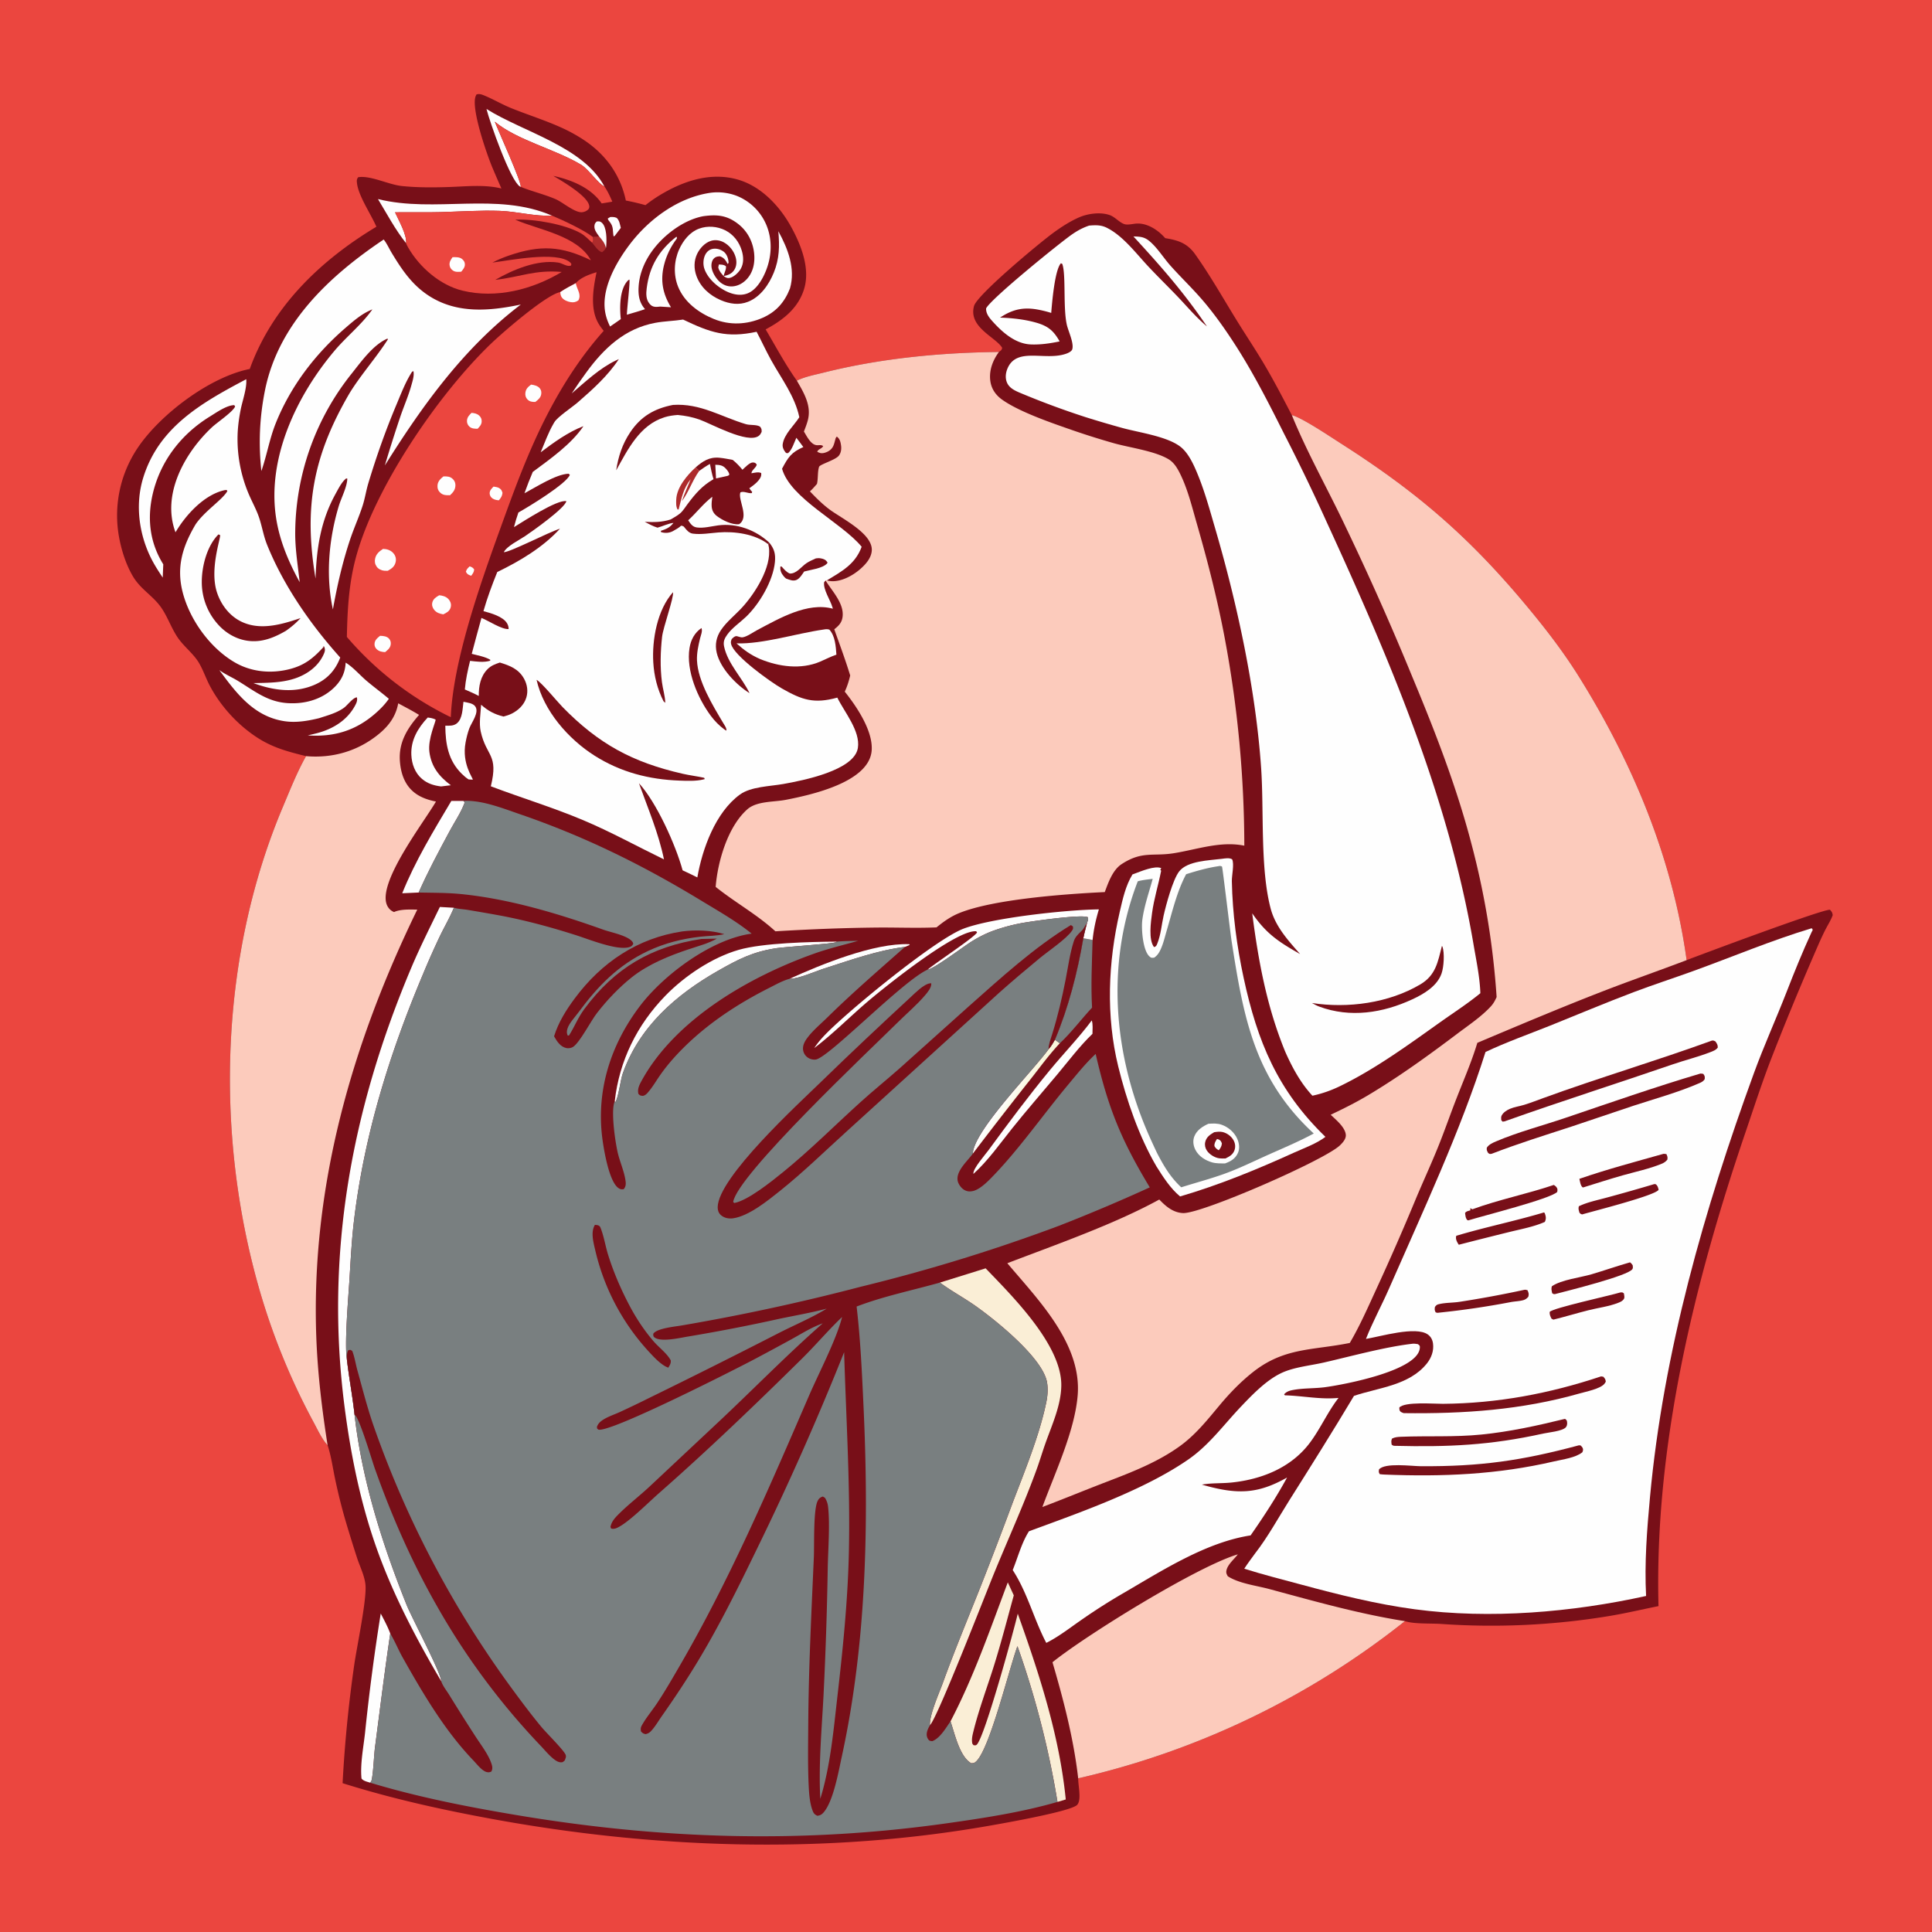 <svg version="1.1" xmlns="http://www.w3.org/2000/svg" style="display: block;" viewBox="0 0 2048 2048" width="1024" height="1024">
<defs>
	<linearGradient id="Gradient1" gradientUnits="userSpaceOnUse" x1="1078.72" y1="1166.04" x2="1068.97" y2="1159.76">
		<stop class="stop0" offset="0" stop-opacity="1" stop-color="rgb(250,247,220)"/>
		<stop class="stop1" offset="1" stop-opacity="1" stop-color="rgb(254,255,255)"/>
	</linearGradient>
</defs>
<path transform="translate(0,0)" fill="rgb(235,70,63)" d="M 0 0 L 2048 0 L 2048 2048 L 0 2048 L 0 0 z"/>
<path transform="translate(0,0)" fill="rgb(120,15,24)" d="M 531.497 199.805 A 1849.09 1849.09 0 0 1 521.786 177.275 C 516.667 165.029 498.532 113.928 504.432 101.486 C 505.028 100.23 504.813 100.146 506.107 99.871 C 508.361 99.391 510.532 100.112 512.617 100.946 C 522.541 104.917 531.821 110.538 541.799 114.58 C 559.407 121.713 577.67 127.384 594.983 135.225 A 169.621 169.621 0 0 1 618.973 148.415 C 641.882 163.571 657.802 185.472 663.418 212.577 C 670.474 213.894 677.298 215.526 684.208 217.471 A 152.592 152.592 0 0 1 703.844 204.301 C 727.461 190.843 754.475 182.694 781.456 190.165 C 806.681 197.149 826.517 218.364 838.788 240.736 C 849.198 259.715 859.016 284.596 852.394 306.309 C 846.115 326.899 829.813 339.457 811.61 349.164 C 822.33 367.264 832.511 386.413 844.709 403.523 C 852.845 399.353 864.18 397.215 873.104 394.975 C 933.302 379.866 996.898 373.708 1058.89 373.115 C 1061.04 371.425 1061.8 371.354 1062.34 368.709 C 1055.65 357.346 1026.32 347.041 1032.5 324.408 C 1035.77 312.432 1101.42 257.978 1115.71 247.428 C 1124.46 240.959 1133.76 234.88 1143.75 230.472 C 1153.14 226.325 1166.86 224.482 1176.66 228.125 C 1182.3 230.22 1186.79 236.089 1192.14 237.658 C 1195.38 238.608 1200.47 237.4 1203.8 237.066 C 1215.66 235.876 1227.63 243.748 1235.15 252.459 C 1248.81 254.599 1258.65 257.841 1266.99 269.622 C 1282.39 291.351 1295.66 314.599 1309.54 337.289 C 1319.33 353.289 1329.83 368.86 1339.42 384.983 C 1350.11 402.95 1359.76 421.53 1369.4 440.07 C 1379.91 442.513 1410.94 463.421 1421.23 469.983 C 1499.7 520.019 1554.63 566.599 1614.79 638.164 C 1636.25 663.693 1656.34 689.419 1674.01 717.747 C 1731.18 809.378 1773.05 910.351 1787.9 1017.79 C 1805.03 1011.14 1932.69 963.497 1939.87 964.387 C 1941.88 966.673 1942.21 967.072 1942.77 970.041 C 1940.79 975.627 1937.45 980.618 1934.79 985.896 C 1930.74 993.902 1927.19 1002.21 1923.62 1010.44 C 1907.81 1046.92 1892.43 1084.05 1878.03 1121.11 C 1867.81 1147.41 1859.11 1174.43 1850.01 1201.13 C 1795.75 1360.43 1753.63 1533.32 1758.08 1702.56 C 1740.75 1706 1723.56 1710.13 1706.12 1713.01 A 765.842 765.842 0 0 1 1526.83 1721.39 C 1516.36 1720.75 1498.86 1721.65 1489.29 1718.48 A 867.209 867.209 0 0 1 1142.92 1885.11 C 1142.87 1892.25 1145.97 1905.21 1143 1911.45 C 1142.07 1913.41 1141.19 1913.94 1139.35 1914.86 C 1124.94 1922.1 1059.52 1933.57 1039.83 1936.88 C 868.74 1965.69 691.317 1959.35 521.153 1928.08 C 467.789 1918.27 414.96 1906.54 363.154 1890.25 A 1400.78 1400.78 0 0 1 375.497 1764.86 C 378.174 1746.12 388.599 1697.09 387.472 1680.66 C 386.825 1671.22 381.622 1660.85 378.641 1651.88 A 1696.74 1696.74 0 0 1 367.573 1616.43 C 362.684 1600.12 358.61 1583.9 355.118 1567.24 C 352.7 1555.7 351.003 1543.2 347.281 1532.04 C 341.377 1525.77 336.679 1515.5 332.565 1507.88 A 710.371 710.371 0 0 1 273.58 1362.09 C 227.719 1198.65 233.395 1013.03 299.7 855.749 C 307.346 837.614 314.759 818.727 324.411 801.545 C 305.56 796.859 289.58 792.767 272.965 782.05 C 252.172 768.638 234.064 748.871 222.461 727.008 C 218.183 718.947 215.289 709.908 210.558 702.134 C 204.841 692.742 194.931 685.358 188.572 676.095 C 181.293 665.492 177.364 652.646 169.725 642.462 C 160.887 630.679 148.688 624.267 140.751 610.689 C 134.182 599.451 129.683 586.178 127.018 573.476 A 128.312 128.312 0 0 1 145.81 474.992 C 169.558 439.434 222.421 399.494 264.744 391.129 C 288.62 324.941 339.792 275.91 398.988 240.352 C 393.272 226.99 379.624 207.364 378.342 193.551 C 378.117 191.123 378.172 189.818 379.715 187.851 C 392.901 185.787 411.934 195.747 425.988 197.191 C 442.679 198.907 459.181 198.788 475.921 198.247 C 494.338 197.652 513.466 195.372 531.497 199.805 z"/>
<path transform="translate(0,0)" fill="rgb(254,254,254)" d="M 762.034 280.356 C 765.234 280.621 767.014 280.308 769.596 282.296 C 769.785 285.012 768.868 287.019 767.985 289.525 C 767.329 291.385 767.582 290.569 767.106 292.722 C 764.508 289.684 762.334 287.412 761.383 283.463 L 762.034 280.356 z"/>
<path transform="translate(0,0)" fill="rgb(254,254,254)" d="M 646.907 230.063 C 649.552 229.991 651.207 229.905 653.697 230.964 C 656.628 233.611 657.131 237.872 658.079 241.561 L 651.753 249.92 L 650.424 250.64 C 649.191 244.159 650.708 240.614 646.205 235.002 C 645.115 233.645 644.742 233.363 644.255 231.641 L 646.907 230.063 z"/>
<path transform="translate(0,0)" fill="rgb(173,43,44)" d="M 635.09 250.657 C 638.543 254.69 641.102 257.529 642.311 262.889 C 641.068 264.871 640.098 266.003 638.204 267.38 C 634.144 266.435 630.451 260.562 627.755 257.352 C 629.283 254.687 628.745 254.004 628.247 251.055 L 635.09 250.657 z"/>
<path transform="translate(0,0)" fill="rgb(254,254,254)" d="M 635.09 250.657 C 632.555 246.847 629.243 243.22 630.277 238.362 C 630.661 236.555 631.316 236.144 632.472 234.823 C 634.78 234.559 635.921 234.37 637.884 236.026 C 643.289 240.585 643.187 254.216 642.618 260.953 C 642.563 261.604 642.413 262.244 642.311 262.889 C 641.102 257.529 638.543 254.69 635.09 250.657 z"/>
<path transform="translate(0,0)" fill="rgb(254,254,254)" d="M 836.917 1037.6 C 871.156 1022.03 926.461 999.531 963.745 1000.86 L 964.325 1001.69 L 959.288 1003.76 C 930.186 1007.38 901.229 1017.85 873.418 1026.75 C 863.735 1029.85 846.768 1037.54 836.917 1037.6 z"/>
<path transform="translate(0,0)" fill="url(#Gradient1)" d="M 1118.25 1102.2 L 1123.48 1105.89 C 1112.07 1117.95 1102.11 1131.81 1091.81 1144.83 A 4801.66 4801.66 0 0 0 1031.22 1222.93 C 1032.1 1198.59 1095.35 1134.79 1111.44 1112.33 C 1114.23 1109.15 1116.18 1105.88 1118.25 1102.2 z"/>
<path transform="translate(0,0)" fill="rgb(254,254,254)" d="M 716.995 250.947 C 717.788 251.754 717.435 251.188 717.481 252.888 C 711.02 261.392 706.348 270.84 703.815 281.251 C 699.857 297.524 702.551 311.531 711.28 325.715 L 699.896 324.988 C 698.158 325.126 696.134 325.442 694.409 325.262 C 691.6 324.968 690.08 323.869 688.337 321.728 C 684.62 317.161 684.844 311.122 685.526 305.615 C 688.387 282.485 698.64 265.2 716.995 250.947 z"/>
<path transform="translate(0,0)" fill="rgb(254,254,254)" d="M 491.296 743.909 C 495.273 744.765 501.25 745.276 503.766 748.789 C 508.365 755.208 499.818 765.874 497.514 772.046 C 495.716 776.863 494.47 782.031 493.525 787.078 C 489.312 809.574 501.431 824.705 501.191 826.484 L 496.743 826.224 C 494.12 824.57 491.862 822.566 489.642 820.405 C 475.117 806.259 472.199 788.602 472.045 769.273 C 476.45 769.297 480.738 769.681 484.366 766.73 C 490.371 761.846 490.313 751.085 491.296 743.909 z"/>
<path transform="translate(0,0)" fill="rgb(254,254,254)" d="M 453.412 760.6 C 456.5 760.985 458.899 761.411 461.728 762.735 C 462.227 764.911 453.345 782.981 455.191 797.201 C 457.227 812.892 465.66 823.241 477.914 832.389 L 467.528 833.653 C 459.94 832.695 453.293 830.712 447.35 825.684 C 439.871 819.357 436.46 809.796 436.037 800.21 C 435.343 784.49 443.065 771.616 453.412 760.6 z"/>
<path transform="translate(0,0)" fill="rgb(254,254,254)" d="M 515.698 115.526 C 554.952 140.123 618.084 155.356 640.649 197.538 C 634.815 195.621 623.975 179.421 616.024 174.644 C 588.331 158.006 548.067 148.646 524.522 128.993 C 528.172 138.541 552.92 193.05 552.075 198.1 C 551.739 197.951 551.38 197.846 551.068 197.652 C 540.956 191.356 519.224 129.615 515.698 115.526 z"/>
<path transform="translate(0,0)" fill="rgb(254,254,254)" d="M 1157.33 1081.69 C 1158.71 1085.97 1158.08 1091.39 1158.06 1095.89 C 1144.41 1109.03 1132.7 1124.68 1120.54 1139.22 C 1104.64 1158.26 1088.29 1176.89 1072.81 1196.28 C 1060.01 1212.31 1047.19 1230.58 1031.91 1244.34 C 1031.89 1244.25 1031.85 1244.16 1031.84 1244.07 C 1031.58 1238.46 1044.02 1224.49 1047.78 1219.35 C 1068.93 1190.45 1090.2 1161.96 1112.98 1134.3 C 1127.56 1116.6 1143.58 1100.07 1157.33 1081.69 z"/>
<path transform="translate(0,0)" fill="rgb(254,254,254)" d="M 400.66 211.026 C 461.3 226.063 526.341 203.196 585.098 228.575 C 567.314 229.586 548.005 224.172 529.972 223.531 C 509.025 222.787 487.927 224.272 466.983 224.845 C 450.914 225.284 434.826 224.851 418.749 225.052 C 422.622 233.655 431.345 248.623 430.514 257.844 C 419.138 243.746 410.073 226.525 400.66 211.026 z"/>
<path transform="translate(0,0)" fill="rgb(254,254,254)" d="M 478.44 849.015 L 491.261 849.014 L 492.624 850.565 C 488.937 860.929 481.875 871.28 476.62 881.075 C 465.133 902.488 453.63 923.853 443.821 946.106 L 426.379 946.896 C 440.11 912.649 459.624 880.67 478.44 849.015 z"/>
<path transform="translate(0,0)" fill="rgb(121,127,128)" d="M 1148.35 994.612 C 1151.63 995.195 1154.97 995.683 1158.19 996.505 C 1157.52 1020.37 1156.3 1044.27 1157.63 1068.13 C 1146.24 1080.32 1135.58 1094.64 1123.48 1105.89 L 1118.25 1102.2 C 1132.66 1067.9 1142.1 1031.23 1148.35 994.612 z"/>
<path transform="translate(0,0)" fill="rgb(254,254,254)" d="M 887.173 998.142 C 886.787 998.362 886.407 998.595 886.014 998.802 C 882.901 1000.44 831.851 1003.74 822.776 1005.14 C 798.066 1008.93 782.682 1016.81 761.233 1029.03 C 716.868 1054.3 677.84 1088.09 660.287 1137.63 C 657.424 1145.71 655.864 1162.86 652.163 1168.56 L 651.662 1167.28 C 656.508 1124.41 675.264 1086.38 705.443 1055.39 C 725.789 1034.5 754.939 1014.95 783.126 1006.86 C 808.837 999.474 859.316 998.388 887.173 998.142 z"/>
<path transform="translate(0,0)" fill="rgb(254,254,254)" d="M 403.602 1710.39 C 407.193 1717.35 410.984 1724.27 413.69 1731.63 C 407.704 1771.84 402.756 1812.12 397.483 1852.42 C 396.383 1860.83 395.657 1881.61 393.658 1887.89 C 393.429 1888.61 392.731 1889.09 392.267 1889.69 C 389.232 1888.69 385.159 1887.93 383.212 1885.3 C 381.686 1869.98 385.343 1851.9 387.012 1836.47 A 2265.01 2265.01 0 0 1 403.602 1710.39 z"/>
<path transform="translate(0,0)" fill="rgb(254,254,254)" d="M 863.147 1110.98 C 866.691 1105.56 870.686 1100.95 875.179 1096.32 C 900.003 1070.75 991.262 996.019 1021.08 984.545 C 1051.41 972.874 1130.73 964.388 1164.86 963.984 C 1161.59 974.837 1159.33 985.206 1158.19 996.505 C 1154.97 995.683 1151.63 995.195 1148.35 994.612 C 1149.41 989.157 1150.95 983.692 1152.25 978.284 C 1153.21 975.696 1153.95 974.928 1153.08 972.243 C 1145.97 969.031 1091.52 976.799 1081.16 978.857 A 193.258 193.258 0 0 0 1052.24 986.886 C 1044.59 989.726 1037.44 993.432 1030.49 997.694 C 1021.52 1003.19 990.257 1027.02 983.245 1027.88 C 992.147 1020.44 1032.04 994.235 1035.74 988.48 L 1034.86 987.189 C 1013.91 985.158 938.233 1046.05 920.443 1061.12 C 901.182 1077.43 883.258 1095.74 863.147 1110.98 z"/>
<path transform="translate(0,0)" fill="rgb(254,254,254)" d="M 872.87 667.36 C 875.272 666.952 876.785 666.721 879.142 667.418 C 885.345 674.165 886 685.21 886.634 693.977 C 880.518 696.018 875.151 698.926 869.258 701.416 C 848.918 710.012 825.666 706.788 805.739 698.611 C 795.749 694.207 788.864 689.316 780.74 682.02 C 808.92 682.832 844.07 671.496 872.87 667.36 z"/>
<path transform="translate(0,0)" fill="rgb(254,254,254)" d="M 366.396 702.419 C 373.961 706.907 381.573 715.735 388.395 721.548 C 396.153 728.16 404.419 734.142 412.188 740.754 C 408.173 746.612 403.217 751.617 397.882 756.284 C 376.832 774.699 353.714 781.435 326.209 779.542 A 381.751 381.751 0 0 0 335.397 777.369 C 351.909 773.176 367.032 764.354 375.686 749.197 C 377.469 746.074 379.293 742.755 378.283 739.206 C 373.999 739.613 368.377 747.503 364.757 750.169 C 357.129 755.787 347.158 758.373 338.242 761.307 C 326.236 764.211 313.833 766.345 301.484 764.478 C 269.166 759.594 250.54 734.95 232.491 710.322 C 238.752 714.896 245.76 717.834 252.337 721.847 C 269.748 732.473 283.325 743.82 304.46 745.309 C 321.732 746.525 339.425 742.116 352.522 730.389 C 361.111 722.699 365.897 713.935 366.396 702.419 z"/>
<path transform="translate(0,0)" fill="rgb(235,70,63)" d="M 524.522 128.993 C 548.067 148.646 588.331 158.006 616.024 174.644 C 623.975 179.421 634.815 195.621 640.649 197.538 C 644.165 202.684 646.617 208.058 649.086 213.753 A 366.688 366.688 0 0 1 637.802 215.64 C 626.321 198.918 605.633 190.586 586.486 186.439 C 595.603 191.818 622.607 207.436 624.57 218.001 C 624.812 219.304 624.692 220.615 623.843 221.647 C 622.292 223.532 619.368 224.773 616.955 224.971 C 609.262 225.602 596.417 214.284 588.896 211.071 C 576.877 205.937 564.109 202.994 552.075 198.1 C 552.92 193.05 528.172 138.541 524.522 128.993 z"/>
<path transform="translate(0,0)" fill="rgb(254,254,254)" d="M 837.41 305.746 C 831.692 320.369 822.721 330.662 808.115 337.013 C 791.632 344.179 773.486 344.987 756.765 338.171 C 740.695 331.619 725.474 320.451 718.8 303.888 C 713.766 291.394 714.393 276.817 719.853 264.561 C 724.062 255.112 731.07 246.111 741.019 242.392 C 749.889 239.076 760.383 239.884 768.798 244.133 C 777.601 248.579 783.649 256.564 786.407 265.948 C 788.214 272.097 788.551 279.001 785.333 284.756 C 783.096 288.757 778.016 293.731 773.355 294.645 C 770.613 295.182 769.326 294.043 767.106 292.722 C 771.839 291.627 775.81 290.235 778.494 285.903 C 780.941 281.953 781.062 277.134 779.842 272.753 C 777.999 266.134 773.209 260.041 767.128 256.812 C 763.006 254.623 758.107 253.899 753.611 255.317 C 747.139 257.359 741.802 263.231 738.95 269.224 C 735.46 276.557 735.502 284.863 738.232 292.441 C 742.603 304.574 752.569 313.317 764.241 318.258 C 773.526 322.189 783.379 323.693 792.972 319.885 C 806.186 314.64 815.081 301.721 820.265 288.965 C 826.242 274.255 826.456 260.693 825.062 245.1 C 835.172 263.455 843.448 284.698 837.41 305.746 z"/>
<path transform="translate(0,0)" fill="rgb(250,238,214)" d="M 1068.31 1677.38 L 1074.66 1691.14 C 1067.8 1715.94 1061.41 1740.92 1053.72 1765.47 C 1046.47 1788.62 1037.66 1811.84 1031.85 1835.36 C 1030.79 1839.63 1029.73 1843.98 1030.73 1848.35 L 1031.97 1849.98 C 1033.45 1850.05 1034.25 1850.5 1035.43 1849.38 C 1043.84 1841.42 1075.11 1726.89 1078.86 1710.54 C 1101.59 1774.26 1123.06 1839.82 1129.75 1907.5 L 1120.97 1910.12 A 955.449 955.449 0 0 0 1078.54 1744.99 C 1069.53 1769.65 1049.42 1852.98 1034.99 1866.98 C 1033.15 1868.77 1031.99 1869.11 1029.51 1869.09 C 1017.11 1861.93 1012.1 1837.77 1007.57 1824.71 C 1032.22 1777.59 1049.63 1727.07 1068.31 1677.38 z"/>
<path transform="translate(0,0)" fill="rgb(254,254,254)" d="M 753.307 204.328 A 56.959 56.959 0 0 1 781.326 207.749 A 56.945 56.945 0 0 1 811.998 237.601 C 818.823 253.171 818.265 270.894 812.097 286.571 C 808.496 295.723 802.003 307.208 792.492 310.964 C 785.475 313.735 777.851 312.365 771.154 309.361 C 761.1 304.852 750.245 295.52 746.638 284.782 C 745.042 280.032 745.435 273.916 747.889 269.518 C 749.499 266.634 751.986 264.562 755.269 263.874 C 759.41 263.007 763.95 264.355 767.268 266.901 C 770.133 269.1 771.939 273.588 772.202 277.117 C 772.353 279.148 772.586 278.381 771.309 279.805 C 769.342 275.855 767.458 273.258 763.268 271.719 C 760.771 271.8 758.803 272.068 756.897 273.885 C 755.035 275.659 754.274 278.374 754.163 280.872 C 753.893 286.899 758.069 293.988 762.226 298.083 C 765.999 301.801 770.937 303.884 776.262 303.591 C 782.491 303.248 788.11 299.933 792.158 295.311 C 798.67 287.877 800.442 277.839 799.376 268.249 C 797.976 255.666 792.053 244.661 781.942 236.973 C 770.146 228.006 759.577 227.244 745.442 229.192 C 731.235 231.87 717.471 240.005 706.657 249.372 C 690.595 263.285 678.217 282.475 676.944 304.145 C 676.42 313.061 677.738 320.928 683.772 327.715 C 677.431 329.908 670.957 331.712 664.523 333.608 C 664.497 328.396 668.182 297.877 667.165 296.342 C 666.184 296.918 665.977 296.96 665.097 297.935 C 656.62 307.323 656.801 326.68 658.084 338.27 L 646.71 346.141 C 644.181 341.022 642.263 335.718 641.387 330.056 C 637.594 305.532 653.078 278.25 667.32 259.385 C 687.839 232.206 718.995 209.22 753.307 204.328 z"/>
<path transform="translate(0,0)" fill="rgb(250,238,214)" d="M 1044.81 1344.49 C 1073.15 1373.98 1125.33 1425.58 1125.02 1468.42 C 1124.86 1489.71 1114.99 1510.7 1108.02 1530.49 C 1104.86 1539.46 1102.16 1548.59 1098.91 1557.53 C 1085.34 1594.87 1068.66 1631.36 1053.6 1668.14 C 1044.17 1691.16 993.901 1820.61 985.821 1828.74 C 984.888 1818.46 995.74 1794.21 999.453 1783.95 C 1012.09 1749.06 1026.38 1714.86 1040.05 1680.37 A 4701.18 4701.18 0 0 0 1073.27 1593.48 C 1086.12 1559.65 1101.65 1522.22 1109.03 1486.84 C 1110.5 1479.79 1111.1 1472.71 1109.93 1465.56 C 1105.71 1439.79 1055.82 1399.72 1034.16 1384.39 C 1022.2 1375.93 1009.22 1368.97 997.399 1360.35 L 996.37 1359.59 L 1044.81 1344.49 z"/>
<path transform="translate(0,0)" fill="rgb(254,254,254)" d="M 466.282 961.423 L 481.126 962.256 L 480.807 963.031 C 476.674 972.88 471.21 982.286 466.534 991.899 A 865.766 865.766 0 0 0 448.538 1032.34 C 412.91 1116.95 386.045 1202.97 375.195 1294.42 C 372.678 1315.64 371.679 1336.9 370.324 1358.21 C 369.16 1376.51 364.947 1425.77 367.837 1442.05 C 370.12 1461.28 373.763 1480.4 375.841 1499.64 C 383.586 1568.55 405.162 1636.6 430.828 1700.76 C 436.583 1715.15 467.783 1773.65 467.719 1782.15 C 440.48 1735.8 415.538 1688.32 397.9 1637.43 C 381.516 1590.17 371.675 1540.91 365.26 1491.38 C 344.225 1328.97 372.787 1175.34 436.195 1025.37 C 445.356 1003.71 456.029 982.592 466.282 961.423 z"/>
<path transform="translate(0,0)" fill="rgb(235,70,63)" d="M 418.749 225.052 C 434.826 224.851 450.914 225.284 466.983 224.845 C 487.927 224.272 509.025 222.787 529.972 223.531 C 548.005 224.172 567.314 229.586 585.098 228.575 C 596.834 233.415 618.531 243.599 628.247 251.055 C 628.745 254.004 629.283 254.687 627.755 257.352 C 624 253.837 620.124 249.781 615.637 247.23 C 598.865 237.695 566.502 232.071 547.463 232.843 C 547.04 232.86 546.617 232.887 546.193 232.91 C 571.58 243.868 611.998 249.646 626.37 275.876 C 595.076 260.703 572.854 259.412 539.51 270.882 C 533.45 272.967 527.644 275.346 521.974 278.334 C 539.475 276.243 590.003 265.805 604.305 278.082 C 605.081 278.749 605.263 279.214 605.714 280.03 L 605.198 281.583 C 600.812 283.018 596.211 278.984 591.592 278.301 C 569.394 275.017 543.634 285.899 524.971 296.685 C 551.685 293.637 566.531 285.832 595.475 288.268 C 564.529 306.895 525.986 316.844 490.126 308.067 C 466.583 302.304 444.783 283.371 432.795 262.595 C 431.986 261.193 430.961 259.384 430.514 257.844 C 431.345 248.623 422.622 233.655 418.749 225.052 z"/>
<path transform="translate(0,0)" fill="rgb(254,254,254)" d="M 479.719 272.637 C 482.925 272.546 487.355 272.353 489.928 274.666 C 491.769 276.321 492.811 277.845 492.806 280.388 C 492.8 283.452 490.748 285.769 488.941 288.006 C 485.898 288.196 482.672 288.612 480.032 286.706 C 477.962 285.212 476.855 283.504 476.558 280.946 C 476.177 277.669 477.98 275.201 479.719 272.637 z"/>
<path transform="translate(0,0)" fill="rgb(254,254,254)" d="M 261.037 401.978 C 261.848 411.425 256.988 424.825 255.094 434.37 C 253.483 442.493 252.349 450.594 251.93 458.868 A 149.117 149.117 0 0 0 263.091 522.336 C 266.252 530.033 270.319 537.382 273.356 545.119 C 277.479 555.623 278.885 566.999 283.158 577.584 C 300.713 621.07 329.363 662.22 360.668 697.034 C 355.659 710.157 347.306 719.612 334.359 725.494 C 312.968 735.211 289.953 732.061 268.632 724.125 C 283.936 723.787 299.732 723.929 314.302 718.603 C 326.877 714.007 338.101 705.474 343.44 692.833 C 344.678 689.9 344.784 688.1 343.512 685.216 L 343.477 685.255 L 342.152 685.305 L 343.056 685.692 C 332.672 697.202 323.458 704.811 308.331 708.943 C 288.394 714.388 266.944 712.635 248.977 702.218 C 222.924 687.113 201.453 657.464 193.806 628.474 C 186.673 601.431 193.402 579.483 207.299 555.905 C 216.791 541.797 235.492 530.047 240.971 520.666 L 240.346 519.419 C 238.95 519.476 238.731 519.432 237.161 519.811 C 215.846 524.949 196.655 546.2 186.046 564.261 C 170.991 524.088 196.001 479.769 224.667 452.938 C 230.212 447.748 246.901 436.61 249.256 430.856 L 248.289 429.466 C 240.211 429.555 229.332 437.326 222.555 441.489 C 192.248 460.104 170.118 488.551 161.939 523.424 C 155.788 549.648 158.737 575.216 173.078 598.199 L 172.498 612.278 C 168.8 606.661 165.096 601.04 161.9 595.118 C 147.581 568.589 142.847 535.808 151.721 506.742 C 168.276 452.513 214.19 426.766 261.037 401.978 z"/>
<path transform="translate(0,0)" fill="rgb(120,15,24)" d="M 231.611 566.469 L 233.306 567.25 C 234.218 569.948 222.031 603.169 229.901 627.678 C 234.112 640.791 243.084 652.713 255.605 658.852 C 275.822 668.765 298.697 661.924 318.643 655.192 C 313.841 660.467 308.874 664.592 303.077 668.693 C 293.01 674.495 282.528 679.235 270.709 679.664 C 256.785 680.169 243.826 674.465 233.92 664.862 A 66.931 66.931 0 0 1 213.908 616.697 C 213.92 600.051 219.498 578.498 231.611 566.469 z"/>
<path transform="translate(0,0)" fill="rgb(254,254,254)" d="M 1497.6 1424.4 C 1499.58 1424.27 1501.16 1424.58 1503.12 1424.88 C 1504.18 1425.86 1505.07 1426.13 1505.11 1427.7 C 1505.75 1452.62 1424.9 1467.69 1405.08 1470.42 C 1393.36 1472.03 1380.91 1471.28 1369.37 1473.7 C 1366.18 1474.37 1363.37 1475.53 1361.21 1478.04 L 1362.01 1479.11 C 1381.28 1479.62 1399.57 1483.71 1418.91 1481.85 C 1407.58 1496.31 1399.86 1514.21 1388.58 1529.3 C 1368.87 1555.67 1337.67 1568.2 1305.54 1571.53 C 1295.52 1572.57 1285.48 1571.96 1275.49 1573.5 L 1274.03 1573.73 A 91.3 91.3 0 0 0 1276.48 1574.46 C 1311.13 1584.05 1332.75 1584.12 1364.35 1566.23 C 1352.91 1587.25 1339.36 1607.97 1325.68 1627.59 C 1278.48 1634.85 1232.08 1664.77 1191.42 1688.44 A 635.404 635.404 0 0 0 1146.38 1717.11 C 1134.38 1725.4 1122.19 1735.02 1109.11 1741.53 C 1095.88 1716.37 1089.24 1688.5 1073.52 1664.32 C 1078.98 1650.89 1082.93 1635.47 1090.74 1623.22 C 1144.39 1603.45 1212.75 1579.62 1259.71 1547.08 C 1281.9 1531.71 1297.22 1510.24 1315.63 1490.91 C 1327.6 1478.34 1342.24 1463.13 1358.1 1455.57 C 1371.45 1449.2 1388.66 1447.67 1403.03 1444.4 C 1432.38 1437.7 1468.27 1427.72 1497.6 1424.4 z"/>
<path transform="translate(0,0)" fill="rgb(254,254,254)" d="M 406.743 253.9 C 410.014 257.962 412.533 263.642 415.278 268.169 C 426.115 286.042 436.774 301.987 454.644 313.555 C 484.391 332.812 518.904 329.789 552.101 322.817 C 491.669 368.703 447.855 429.77 407.967 493.388 A 1521.44 1521.44 0 0 1 424.623 440.882 C 428.371 430.024 432.994 419.511 436.066 408.435 C 437.298 403.993 439.325 397.924 438.216 393.367 L 436.765 394.126 C 429.992 404.596 425.271 417.004 420.444 428.476 C 408.816 456.112 399.132 483.481 390.47 512.171 C 388.096 520.033 386.919 528.244 384.406 536.033 C 380.513 548.1 375.193 559.742 371.162 571.791 C 363.066 595.996 357.401 620.877 352.891 645.973 C 345.055 610.206 348.626 571.21 359.131 536.397 C 361.765 527.67 367.972 516.157 368.154 507.305 C 366.492 507.193 367.166 506.946 365.838 508.147 C 361.817 511.788 358.405 518.617 355.785 523.359 C 339.924 552.067 335.565 581.014 334.488 613.295 C 321.704 537.309 332.075 482.499 370.75 416.444 C 383.043 396.601 398.653 379.323 411.164 359.761 L 410.763 358.891 C 395.786 365.299 383.155 382.971 373.21 395.493 A 272.316 272.316 0 0 0 312.935 566.993 C 313.115 583.867 315.835 600.417 317.703 617.143 C 305.798 595.406 296.294 573.132 292.581 548.428 C 283.062 485.095 314.713 418.993 354.772 371.618 C 367.125 357.009 382.982 344.391 394.058 328.928 C 394.294 328.6 394.519 328.264 394.75 327.932 A 88.722 88.722 0 0 0 389.984 330.118 C 381.403 334.395 373.332 341.437 366.126 347.66 C 334.251 375.192 308.149 409.242 292.37 448.495 C 285.822 464.783 283.021 481.892 277.378 498.377 L 277.053 499.304 C 273.977 470.231 275.104 442.919 280.79 414.269 C 294.904 343.154 349.055 292.554 406.743 253.9 z"/>
<path transform="translate(0,0)" fill="rgb(252,203,188)" d="M 1115.67 1762.04 C 1151.3 1733.31 1269.08 1660.47 1312.15 1647.67 C 1308.42 1652.66 1301.93 1657.9 1300.27 1663.95 C 1299.45 1666.94 1300.08 1668.45 1301.54 1670.92 C 1313.5 1678.64 1331.81 1680.76 1345.48 1684.45 C 1393.26 1697.33 1440.31 1710.74 1489.29 1718.48 A 867.209 867.209 0 0 1 1142.92 1885.11 C 1138.17 1843.4 1127.45 1802.24 1115.67 1762.04 z"/>
<path transform="translate(0,0)" fill="rgb(254,254,254)" d="M 1295.17 910.389 C 1298.4 909.977 1303.36 909.038 1306.15 910.937 C 1308.52 916.132 1305.68 927.832 1305.81 934.123 C 1306.48 968.176 1311.09 1003.04 1318.26 1036.32 C 1332.9 1104.3 1354.24 1155.87 1405.02 1205.13 C 1395.37 1212.42 1382.56 1216.94 1371.52 1221.94 C 1331.84 1239.91 1292.79 1256.01 1250.93 1268.28 C 1240.44 1259.5 1233.13 1247.88 1225.89 1236.45 C 1207.35 1204.75 1194.13 1166.12 1185.39 1130.55 C 1172.25 1076.98 1174.6 1019.95 1186.98 966.551 C 1190.12 953.025 1193.16 938.916 1200.46 926.934 L 1202.91 926.035 C 1209.36 923.683 1224.37 917.201 1231.07 920.328 C 1230.69 920.862 1230.16 921.327 1229.99 921.955 L 1230.86 923.063 C 1227.91 938.157 1223.3 952.577 1221.22 967.928 C 1219.96 977.295 1217.25 996.059 1223.31 1003.94 C 1225.74 1003.37 1226.13 1001.89 1226.99 999.683 C 1230.51 990.748 1231.37 980.117 1233.45 970.736 C 1235.95 959.507 1243.2 932.503 1249.93 923.798 C 1258.73 912.435 1281.81 912.11 1295.17 910.389 z"/>
<path transform="translate(0,0)" fill="rgb(121,127,128)" d="M 1290.82 918.319 C 1291.34 918.226 1293.03 917.885 1293.51 917.97 C 1294.17 918.089 1294.91 918.232 1295.39 918.698 C 1295.93 919.208 1304.32 989.798 1305.6 997.965 C 1318.15 1078.17 1329.51 1143.33 1392.64 1201.56 C 1376.89 1210.11 1359.94 1217.12 1343.59 1224.47 C 1328.18 1231.4 1312.68 1239.06 1296.75 1244.7 C 1282.12 1249.88 1266.98 1253.9 1252.17 1258.59 C 1240.67 1247.94 1233.73 1236.1 1226.57 1222.34 A 829.214 829.214 0 0 1 1218.39 1204.61 C 1180.38 1118.81 1171.94 1022.61 1206.09 934.207 C 1211.25 932.774 1216.6 932.28 1221.91 931.607 C 1218.07 945.807 1212.81 960.596 1210.91 975.16 C 1209.74 984.144 1211.31 1006.83 1218.18 1013.57 C 1220.25 1015.59 1220.76 1015.37 1223.44 1015.16 C 1226.76 1012.95 1228.55 1010.18 1230.23 1006.59 C 1233.2 1000.26 1234.83 992.997 1236.82 986.28 C 1242.49 967.064 1247.42 945.775 1256.69 927.973 L 1257.36 926.71 C 1268.13 923.275 1279.64 919.991 1290.82 918.319 z"/>
<path transform="translate(0,0)" fill="rgb(254,254,254)" d="M 1280.97 1191.24 C 1285.72 1190.92 1290.5 1190.66 1295.05 1192.29 C 1302.06 1194.79 1308.34 1200.16 1311.45 1206.97 C 1313.59 1211.65 1314.4 1217.37 1312.25 1222.2 C 1309.54 1228.27 1304.64 1231.08 1298.65 1233.26 C 1294.08 1233.25 1289.26 1233.43 1284.83 1232.16 C 1277.62 1230.09 1270.61 1225.65 1267.14 1218.81 C 1264.93 1214.46 1264.2 1209.26 1266.03 1204.64 C 1268.68 1197.95 1274.72 1194.06 1280.97 1191.24 z"/>
<path transform="translate(0,0)" fill="rgb(120,15,24)" d="M 1287.02 1200.21 C 1290.01 1199.77 1292.95 1199.31 1295.94 1199.99 C 1300.59 1201.06 1304.95 1204.25 1307.39 1208.35 C 1309.3 1211.57 1309.88 1215.33 1308.72 1218.93 C 1307.15 1223.8 1303.41 1225.92 1299.06 1228.03 C 1296.9 1228.07 1294.65 1228.14 1292.51 1227.86 C 1287.66 1227.24 1281.99 1223.7 1279.3 1219.62 C 1277.54 1216.95 1276.85 1213.76 1277.58 1210.61 C 1278.8 1205.3 1282.62 1202.85 1287.02 1200.21 z"/>
<path transform="translate(0,0)" fill="rgb(254,254,254)" d="M 1290.05 1207.36 C 1290.61 1207.51 1291.19 1207.59 1291.72 1207.82 C 1293.99 1208.82 1294.35 1209.87 1295.25 1211.99 C 1294.97 1215.31 1293.9 1216.77 1291.97 1219.32 C 1289.67 1218.02 1288.67 1217.27 1287.37 1214.96 C 1287.1 1211.75 1288.46 1209.97 1290.05 1207.36 z"/>
<path transform="translate(0,0)" fill="rgb(235,70,63)" d="M 610.317 300.207 C 615.836 293.988 624.621 290.948 632.393 288.549 C 628.702 306.188 624.894 328.869 635.634 344.921 C 636.967 346.914 638.444 348.839 639.923 350.726 C 616.588 376.928 597.635 406.028 581.384 437.08 C 560.209 477.538 545.132 519.303 529.671 562.118 C 509.225 618.74 480.317 700.493 477.852 760.247 A 341.696 341.696 0 0 1 367.69 675.18 C 368.312 646.234 369.698 619.118 377.268 590.938 C 397.252 516.539 465.217 417.107 521.022 363.793 C 533.815 351.57 579.331 312.212 593.882 309.631 C 599.143 306.089 604.727 303.187 610.317 300.207 z"/>
<path transform="translate(0,0)" fill="rgb(254,254,254)" d="M 497.858 600.361 C 500.224 601.166 501.171 601.594 502.653 603.632 C 502.349 606.772 501.275 607.791 499.493 610.339 C 496.449 609.245 495.343 608.908 493.852 606.063 C 494.71 603.16 495.742 602.456 497.858 600.361 z"/>
<path transform="translate(0,0)" fill="rgb(254,254,254)" d="M 523.174 515.796 C 524.886 516.061 527.501 516.401 529.006 517.307 C 531.52 518.819 531.768 519.821 532.662 522.424 C 532.324 525.962 531.025 527.581 528.863 530.332 C 526.497 530.189 524.42 529.787 522.339 528.557 C 520.435 527.432 519.118 525.27 519.056 523.066 C 518.968 519.926 521.175 517.861 523.174 515.796 z"/>
<path transform="translate(0,0)" fill="rgb(254,254,254)" d="M 499.863 437.633 C 503.001 437.969 505.548 438.381 507.994 440.573 C 509.869 442.252 510.751 444.431 510.595 446.938 C 510.386 450.307 508.448 452.23 506.271 454.513 C 503.068 454.426 500.237 454.488 497.645 452.268 C 495.772 450.665 494.75 448.012 495.027 445.567 C 495.433 441.973 497.422 440.083 499.863 437.633 z"/>
<path transform="translate(0,0)" fill="rgb(254,254,254)" d="M 402.885 673.986 C 406.356 674.068 410.329 674.42 412.69 677.355 C 414.222 679.259 414.573 681.536 414.064 683.883 C 413.343 687.206 410.722 689.218 408.255 691.277 C 404.861 691.098 402.005 690.612 399.417 688.272 C 397.836 686.844 396.966 684.97 397.005 682.822 C 397.083 678.571 399.916 676.447 402.885 673.986 z"/>
<path transform="translate(0,0)" fill="rgb(254,254,254)" d="M 562.957 407.7 C 566.211 408.058 570.329 409.066 572.364 411.845 C 573.746 413.734 574.009 415.467 573.731 417.714 C 573.25 421.599 570.305 423.818 567.455 426.076 C 564.272 426.128 561.55 425.855 559.174 423.467 C 557.306 421.588 556.624 419.153 556.902 416.55 C 557.366 412.197 559.749 410.177 562.957 407.7 z"/>
<path transform="translate(0,0)" fill="rgb(254,254,254)" d="M 593.882 309.631 C 599.143 306.089 604.727 303.187 610.317 300.207 L 610.53 301.139 C 612.041 307.489 616.446 312.198 613.098 318.429 C 610.431 320.285 608.052 320.787 604.876 320.267 C 601.674 319.743 597.83 318.192 595.752 315.596 C 594.361 313.858 594.13 311.758 593.882 309.631 z"/>
<path transform="translate(0,0)" fill="rgb(254,254,254)" d="M 470.06 505.008 C 473.906 504.931 477.107 504.948 480.078 507.859 C 482.08 509.819 482.932 512.269 482.75 515.028 C 482.457 519.461 480.16 522.088 477.035 524.98 C 472.737 525 469.21 525.114 466.031 521.587 C 464.15 519.499 463.633 517.389 463.774 514.639 C 463.998 510.273 466.908 507.592 470.06 505.008 z"/>
<path transform="translate(0,0)" fill="rgb(254,254,254)" d="M 465.589 631.009 C 466.599 631.097 466.717 631.087 467.857 631.305 C 471.643 632.028 474.673 633.51 476.746 636.909 C 478.111 639.148 478.477 641.703 477.639 644.223 C 476.344 648.114 473.26 649.595 469.858 651.239 C 466.089 650.55 462.919 649.646 460.365 646.592 C 458.527 644.395 457.587 641.677 458.238 638.825 C 459.149 634.838 462.322 632.896 465.589 631.009 z"/>
<path transform="translate(0,0)" fill="rgb(254,254,254)" d="M 406.045 581.842 C 406.986 581.914 407.931 581.969 408.865 582.108 C 412.48 582.649 415.921 584.582 417.952 587.678 C 419.726 590.383 420.118 593.503 419.187 596.601 C 417.862 601.006 414.815 602.934 410.997 605.088 C 409.777 605.088 408.556 605.084 407.338 604.994 C 404.375 604.774 400.992 603.166 399.255 600.624 C 397.432 597.956 396.944 595.202 397.66 592.052 C 398.782 587.114 402.007 584.51 406.045 581.842 z"/>
<path transform="translate(0,0)" fill="rgb(252,203,188)" d="M 324.411 801.545 C 352.75 804.021 379.783 796.11 401.887 777.824 C 412.368 769.153 419.651 759.16 422.129 745.54 C 429.536 749.546 437.053 753.427 444.235 757.826 C 431.782 772.05 422.513 786.895 423.888 806.605 C 424.757 819.056 428.554 831.19 438.42 839.477 C 445.189 845.163 453.593 847.97 462.141 849.673 C 449.328 871.633 402.595 932.035 409.478 957.36 C 410.528 961.226 413.085 964.666 416.764 966.389 C 417.985 966.962 417.526 966.845 418.612 966.414 C 425.546 963.666 434.906 964.144 442.316 964.232 C 373.076 1106.35 329.409 1258.15 335.289 1417.42 C 336.713 1455.97 341.295 1493.96 347.281 1532.04 C 341.377 1525.77 336.679 1515.5 332.565 1507.88 A 710.371 710.371 0 0 1 273.58 1362.09 C 227.719 1198.65 233.395 1013.03 299.7 855.749 C 307.346 837.614 314.759 818.727 324.411 801.545 z"/>
<path transform="translate(0,0)" fill="rgb(254,254,254)" d="M 606.047 417.053 C 610.88 409.625 616.038 402.309 621.245 395.138 C 640.039 369.256 662.291 348.189 694.692 342.202 C 704.407 340.407 714.328 340.287 724.096 338.751 C 753.013 352.537 770.017 358.538 802.035 351.705 C 807.306 361.635 811.975 371.916 817.42 381.741 C 828.258 401.295 842.727 420.099 847.311 442.302 C 841.74 451.017 831.363 460.073 829.715 470.713 C 829.238 473.797 830.484 476.726 832.362 479.091 C 833.627 480.683 833.066 480.179 835.323 480.361 C 839.437 477.21 841.96 468.883 844.179 464.061 C 846.735 467.261 849.127 470.601 851.569 473.89 C 838.84 479.477 835.435 484.695 829.002 496.874 C 837.972 528.629 892.045 553.759 913.401 579.586 C 906.582 598.149 892.434 605.547 876.465 615.274 L 875.181 615.411 L 873.615 617.116 C 872.43 625.018 880.197 635.903 882.466 643.863 L 882.857 645.262 C 855.915 637.869 825.694 655.766 802.43 668.046 C 798.118 670.322 791.891 674.865 787.275 675.581 C 785.946 675.787 784.444 675.31 783.178 674.955 C 782.827 674.857 781.205 674.316 780.789 674.324 C 778.428 674.369 777.333 675.932 775.665 677.359 C 774.848 679.619 774.448 680.427 775.041 682.852 C 778.07 695.252 816.851 722.954 828.626 729.682 C 850.201 742.007 862.871 746.327 887.581 739.501 C 895.099 754.869 912.163 774.873 909.389 792.835 C 905.704 816.699 851.115 827.366 830.283 831.075 C 816.232 833.576 796.036 833.807 784.403 842.22 C 758.473 860.973 744.441 899.908 739.208 930.112 C 734.111 927.439 728.798 925.077 723.605 922.588 C 716.248 895.681 695.892 850.455 677.289 830.221 C 686.937 857.232 697.983 882.721 703.847 910.996 C 675.15 897.072 647.226 881.608 617.779 869.238 C 585.781 855.797 552.707 845.771 520.302 833.504 C 528.72 799.17 515.548 802.367 509.554 775.302 C 507.664 766.767 509.499 755.761 510.002 747.057 C 517.519 753.695 524.086 757.123 533.688 759.572 C 536.707 758.768 539.628 757.891 542.435 756.491 C 549.482 752.975 555.539 747.192 557.907 739.529 C 560 732.753 558.916 725.575 555.501 719.434 C 549.742 709.08 540.508 705.596 529.861 702.315 C 524.939 703.965 520.662 705.516 516.917 709.246 C 509.295 716.837 507.439 727.39 507.525 737.708 C 502.711 735.166 497.724 733.04 492.74 730.859 C 493.622 720.573 495.83 710.546 498.289 700.54 C 505.361 701.294 512.696 702.472 519.634 700.403 L 519.666 699.353 C 514.034 696.064 506.386 694.778 500.073 693.09 C 503.351 680.366 506.918 667.705 510.363 655.025 C 517.867 657.97 531.811 667.377 539.154 666.824 C 539.224 664.725 538.61 662.627 537.55 660.814 C 533.256 653.472 520.224 649.893 512.468 647.832 C 516.548 633.649 521.597 620.012 527.126 606.346 C 551.026 594.842 575.618 580.152 593.603 560.425 C 580.868 564.459 540.866 585.323 534.062 585.347 C 537.1 578.973 550.536 572.405 556.568 568.346 C 564.4 563.074 598.862 538.733 600.345 531.263 C 590.837 529.118 553.803 553.337 544.831 558.776 C 546.205 553.498 547.719 548.387 549.546 543.245 C 560.278 537.313 600.318 512.917 604.065 503.382 L 602.759 502.164 C 589.329 502.597 567.903 516.557 555.945 522.887 C 558.674 515.23 561.57 507.716 564.769 500.243 C 583.327 486.461 605.488 470.992 618.493 451.737 C 602.125 458.018 587.096 468.973 573.133 479.465 C 577.383 469.433 581.231 458.572 586.711 449.158 C 587.008 448.648 587.32 448.147 587.611 447.633 C 590.744 442.113 606.593 431.647 612.632 426.384 C 628.469 412.582 644.432 398.301 656.024 380.639 C 655.004 381.098 654.002 381.578 652.991 382.056 C 635.804 390.179 620.411 404.74 606.047 417.053 z"/>
<path transform="translate(0,0)" fill="rgb(173,43,44)" d="M 737.41 495.437 L 741.213 499.185 C 733.931 509.21 730.313 521.307 722.782 531.312 C 725.519 523.399 728.964 515.69 732.178 507.958 C 724.389 517.611 722.427 528.24 719.391 539.957 L 718.34 540.194 C 716.45 537.192 716.713 532.973 716.842 529.527 C 717.323 516.737 728.459 503.528 737.41 495.437 z"/>
<path transform="translate(0,0)" fill="rgb(120,15,24)" d="M 864.911 591.896 C 866.769 591.621 868.322 591.565 870.164 591.906 C 873.35 592.497 875.327 593.357 877.157 596.12 L 876.841 597.233 C 871.678 602.661 859.739 603.812 852.441 605.835 C 850.364 608.789 847.868 613.129 844.477 614.683 C 840.755 616.39 836.815 614.547 833.252 613.293 C 832.314 612.541 831.492 611.757 830.731 610.823 C 828.095 607.588 826.772 604.647 827.274 600.418 L 828.657 600.652 C 831.3 603.59 833.479 606.394 837.195 607.971 C 844.438 608.285 849.424 600.586 855.103 596.841 C 858.114 594.855 861.638 593.401 864.911 591.896 z"/>
<path transform="translate(0,0)" fill="rgb(120,15,24)" d="M 713.411 627.776 C 714.537 633.26 702.973 664.923 701.836 675.058 C 700.085 690.666 699.647 707.399 701.676 723.035 C 702.625 730.355 705.018 737.678 705.207 745.036 L 703.385 743.376 C 696.815 730.602 693.388 716.646 692.517 702.326 C 691.042 678.061 696.717 646.433 713.411 627.776 z"/>
<path transform="translate(0,0)" fill="rgb(120,15,24)" d="M 743.513 665.771 C 743.562 665.848 743.627 665.917 743.66 666.002 C 744.869 669.084 742.85 673.557 742.076 676.79 C 740.304 684.193 738.514 692.32 738.828 699.977 C 739.739 722.171 755.557 747.779 766.708 766.541 C 767.985 768.689 770.548 772.151 769.952 774.522 L 767.85 773.233 C 762.34 769.103 757.786 764.541 753.673 759.038 C 739.614 740.234 727.045 710.852 730.921 686.911 C 732.328 678.219 736.241 670.816 743.513 665.771 z"/>
<path transform="translate(0,0)" fill="rgb(120,15,24)" d="M 815.563 575.32 C 820.799 581.873 822.252 587.27 821.45 595.721 C 819.562 615.611 805.063 640.25 790.81 653.843 C 784.333 660.02 776.244 665.376 770.961 672.655 C 767.993 676.744 766.466 680.152 767.542 685.238 C 771.424 703.572 786.535 718.147 794.54 734.773 C 780.343 725.887 763.709 708.667 759.764 692.04 C 757.695 683.315 759.306 675.241 764.294 667.837 C 770.197 659.074 779.316 651.932 786.479 644.159 C 800.132 629.342 818.161 601.35 815.034 580.044 C 814.85 578.789 814.672 578.191 814.362 576.872 L 815.563 575.32 z"/>
<path transform="translate(0,0)" fill="rgb(120,15,24)" d="M 713.365 429.237 C 742.342 427.309 763.979 441.643 790.6 449.61 C 795.246 451 801.913 449.808 805.774 452.3 C 807.379 454.698 807.396 454.935 807.366 457.83 C 806.531 459.546 805.876 460.859 804.297 462.044 C 792.546 470.859 753.665 449.039 741.545 444.769 C 733.793 442.038 726.579 440.679 718.409 439.881 C 713.734 440.23 709.012 440.869 704.522 442.272 C 678.164 450.508 665.599 476.197 653.186 498.58 C 655.364 484.03 659.695 470.8 667.9 458.464 C 679.237 441.42 693.574 433.106 713.365 429.237 z"/>
<path transform="translate(0,0)" fill="rgb(120,15,24)" d="M 568.782 720.637 C 574.029 723.411 590.638 743.681 596.384 749.557 C 634.518 788.546 670.4 808.074 723.663 820.213 C 731.195 821.929 738.849 822.844 746.401 824.471 L 747.093 825.857 C 746.521 826.007 745.952 826.167 745.378 826.307 C 737.762 828.168 728.285 827.751 720.467 827.477 C 688.098 826.343 657.961 818.576 630.415 801.134 C 602.486 783.45 576.192 753.492 568.782 720.637 z"/>
<path transform="translate(0,0)" fill="rgb(120,15,24)" d="M 737.41 495.437 C 745.037 488.857 751.892 484.251 762.504 485.219 C 767.243 485.651 772.018 486.653 776.7 487.514 C 780.712 490.765 783.777 493.985 787.042 497.962 C 789.6 495.689 794.646 490.097 798.155 490.224 C 800.467 490.308 800.901 490.841 802.212 492.488 C 801.25 496.288 796.669 498.228 796.571 501.688 C 799.735 501.199 803.985 499.954 806.893 501.434 C 807.284 504.563 806.182 506.61 804.2 509.115 C 801.503 512.523 797.793 515.051 794.312 517.595 C 795.235 519.036 796.162 520.219 797.342 521.459 L 796.892 522.725 C 792.713 523.242 788.719 520.321 784.864 521.914 C 781.816 529.559 794.78 548.143 783.507 555.653 C 776.257 556.686 765.362 551.326 759.746 546.888 C 756.427 544.266 754.734 541.074 754.396 536.859 C 754.124 533.479 754.678 529.923 755.075 526.565 C 745.219 534.12 738.476 543.388 729.502 551.564 C 732.038 555.192 733.956 558.472 738.707 559.14 C 745.782 560.134 754.259 557.85 761.295 556.922 C 781.009 554.322 801.17 561.844 815.563 575.32 L 814.362 576.872 C 800.297 565.953 778.695 563.05 761.444 564.422 C 752.749 565.113 743.021 566.86 734.36 565.662 C 730.298 565.1 727.731 561.777 725.344 558.802 C 724.277 557.472 723.682 557.641 722.077 557.217 C 719.746 559.447 716.177 561.454 713.333 563.005 C 709.502 565.095 704.856 565.373 700.742 564.037 L 700.455 562.748 C 705.954 560.85 709.368 559.657 713.203 555.139 C 713.433 554.867 713.657 554.59 713.884 554.316 C 708.895 554.649 702.102 558.036 696.981 559.334 C 692.195 557.862 687.894 555.472 683.465 553.175 C 693.335 553.613 701.491 553.664 711.001 550.63 C 714.281 548.668 717.939 546.714 720.872 544.259 C 723.923 541.703 726.368 537.65 728.77 534.446 C 737.103 523.33 744.119 515.065 756.36 507.954 C 754.688 502.69 753.699 497.206 752.545 491.809 C 748.536 493.984 744.923 496.551 741.213 499.185 L 737.41 495.437 z"/>
<path transform="translate(0,0)" fill="rgb(254,254,254)" d="M 758.246 492.67 C 763.091 492.785 766.34 493.198 769.721 497.088 C 771.1 498.675 773.183 501.213 773.062 503.338 L 771.697 504.326 L 759.032 507.143 L 758.246 492.67 z"/>
<path transform="translate(0,0)" fill="rgb(254,254,254)" d="M 1154.51 239.144 C 1161.1 238.589 1166.94 238.35 1173.02 241.331 C 1190.18 249.745 1204.07 268.377 1216.98 282.183 C 1227.36 293.283 1238.27 303.858 1248.76 314.862 C 1258.68 325.279 1268.36 336.826 1279.42 346.02 C 1254.96 309.911 1230.84 282.562 1201.49 250.641 C 1209.77 250.828 1213.75 251.231 1220 256.939 C 1227.74 264.002 1233.72 273.762 1240.75 281.64 C 1251.79 294.012 1263.8 305.455 1274.64 318.047 C 1287.92 333.472 1300.38 351.376 1311.32 368.577 C 1329.84 397.714 1345.63 428.8 1361.08 459.634 A 2121.87 2121.87 0 0 1 1406.52 553.795 C 1472.1 696.625 1535.45 844.83 1561.91 1000.61 C 1564.81 1017.74 1568.65 1035.48 1569.24 1052.85 C 1556.09 1063.66 1541.19 1073.28 1527.27 1083.15 C 1493.25 1107.31 1458 1133.18 1420.39 1151.39 C 1410.87 1156 1401.55 1159.27 1391.22 1161.49 C 1378.74 1148.07 1369.97 1131.85 1362.56 1115.25 C 1342.93 1067.64 1333.97 1019.07 1327.4 968.148 C 1342.37 989.949 1355.65 998.539 1378.2 1011.37 C 1365.45 996.894 1352.03 982.283 1346.97 963.159 C 1335.74 920.702 1339.95 859.778 1336.87 814.42 C 1331.24 731.462 1311.54 640.163 1288.15 560.221 C 1282.5 540.93 1277.18 521.208 1269.51 502.607 C 1265.37 492.571 1259.67 479.719 1250.69 473.099 C 1236.23 462.432 1207.66 458.556 1189.89 453.714 A 1129.34 1129.34 0 0 1 1150.52 442.105 A 879.36 879.36 0 0 1 1080.87 416.235 C 1075.15 413.792 1069.31 410.943 1067.1 404.682 C 1065.34 399.715 1066.27 394.113 1068.51 389.454 C 1078.97 367.743 1108.49 382.963 1130.65 374.769 C 1132.65 374.033 1135.99 372.429 1136.65 370.244 C 1138.6 363.799 1132.53 351.233 1130.95 344.559 C 1126.71 326.58 1130.2 290.531 1126.01 279.682 L 1124.58 279.094 C 1118.03 286.282 1115.22 321.024 1114.33 331.716 C 1110.28 330.395 1106.17 329.398 1102 328.537 C 1085.7 325.17 1073.96 327.523 1060.11 336.666 C 1072.86 337.13 1085.89 338.497 1098.2 341.972 C 1111.03 345.593 1116.9 350.603 1123.26 361.918 C 1113.22 364.012 1102.87 365.545 1092.59 365.11 C 1076.62 364.435 1063.05 352.722 1052.7 341.296 C 1049.01 337.223 1045.03 332.667 1045.32 326.881 C 1050.71 316.363 1123.82 257.147 1136.43 248.446 C 1142.27 244.417 1147.78 241.419 1154.51 239.144 z"/>
<path transform="translate(0,0)" fill="rgb(120,15,24)" d="M 1528.46 1002.83 L 1529.11 1003.5 C 1531.38 1010.51 1530.57 1024.76 1528.14 1031.83 C 1523.51 1045.33 1509.35 1053.67 1497.06 1059.36 C 1465.8 1073.83 1431.37 1079.24 1398.43 1067.03 C 1395.73 1066.06 1393.25 1064.58 1390.72 1063.23 C 1428.68 1069.14 1472.23 1063.32 1505.67 1043.46 C 1521.96 1033.79 1524.17 1019.8 1528.46 1002.83 z"/>
<path transform="translate(0,0)" fill="rgb(252,203,188)" d="M 1369.4 440.07 C 1379.91 442.513 1410.94 463.421 1421.23 469.983 C 1499.7 520.019 1554.63 566.599 1614.79 638.164 C 1636.25 663.693 1656.34 689.419 1674.01 717.747 C 1731.18 809.378 1773.05 910.351 1787.9 1017.79 C 1757.73 1029.25 1727.2 1039.84 1697.14 1051.54 C 1653.2 1068.64 1609.5 1087.1 1566.05 1105.42 C 1560.05 1125.25 1551.93 1143.96 1544.39 1163.21 C 1537.47 1180.88 1531.3 1198.86 1524.17 1216.44 C 1517.03 1234.07 1509.05 1251.39 1501.64 1268.92 A 2677.82 2677.82 0 0 1 1458.37 1367.79 C 1449.75 1386.56 1441.31 1405.76 1430.83 1423.58 C 1391.6 1431.56 1361.38 1428.17 1328.06 1454.58 C 1315.18 1464.8 1303.91 1476.41 1293.37 1488.98 C 1279.88 1505.07 1267.49 1520.94 1250.23 1533.3 C 1223.46 1552.47 1192.5 1563.17 1162.1 1575.04 C 1143.05 1582.48 1124.11 1590.27 1104.97 1597.48 C 1118.21 1561.48 1139.28 1517.01 1142.38 1479.1 C 1146.84 1424.48 1100.48 1377.85 1067.8 1339.07 C 1119.12 1319.41 1181.1 1297.78 1228.89 1271.55 C 1235.83 1278.83 1243.59 1285.49 1254.16 1285.91 C 1273.74 1286.68 1403.72 1230.03 1420.34 1214.17 C 1423.26 1211.39 1427.02 1207.27 1426.61 1202.89 C 1425.86 1194.79 1416.05 1186.91 1410.58 1181.68 C 1423.86 1175.38 1436.97 1168.88 1449.61 1161.36 C 1482.88 1141.54 1514.22 1118.85 1545.09 1095.56 C 1556.93 1086.63 1570.23 1077.78 1580.3 1066.88 C 1583.11 1063.84 1584.8 1060.67 1586.48 1056.91 A 855.222 855.222 0 0 0 1559.97 895.179 C 1544.16 834.331 1521.21 775.261 1497.04 717.327 A 2998.87 2998.87 0 0 0 1426.92 559.482 C 1408.17 519.652 1386.03 480.821 1369.4 440.07 z"/>
<path transform="translate(0,0)" fill="rgb(254,254,254)" d="M 1920.06 984.101 L 1920.92 984.291 C 1922.06 986.133 1921.18 986.34 1920.35 988.135 C 1910.78 1008.93 1902.27 1029.88 1893.98 1051.2 C 1882.73 1080.12 1869.81 1108.55 1859.19 1137.68 C 1806.44 1282.25 1763.26 1433.32 1749.06 1586.96 C 1745.84 1621.86 1743.11 1656.74 1744.92 1691.79 C 1666.53 1709.1 1579.48 1716.58 1499.66 1705.89 C 1459.05 1700.45 1418.75 1690.39 1379.25 1679.71 C 1359.14 1674.27 1338.83 1669.17 1318.98 1662.89 C 1322.51 1657.32 1326.64 1652 1330.49 1646.63 C 1343.92 1629.39 1354.98 1609.08 1366.67 1590.53 C 1389.88 1553.74 1412.95 1517.01 1435.28 1479.67 C 1461.43 1470.87 1493.63 1468.7 1512.4 1445.53 C 1517.29 1439.48 1520.11 1431.94 1519.04 1424.1 C 1518.51 1420.22 1516.78 1416.88 1513.54 1414.59 C 1500.65 1405.49 1463.46 1416.77 1447.96 1419.31 C 1455.13 1401.15 1464.63 1383.78 1472.48 1365.86 C 1507.86 1284.99 1548.29 1198.9 1574.69 1115.15 C 1596.77 1104.71 1620.17 1096.42 1642.86 1087.34 C 1672.41 1075.5 1701.78 1063.05 1731.56 1051.79 C 1752.36 1043.92 1773.54 1037.07 1794.45 1029.5 C 1836.31 1014.36 1877.38 996.966 1920.06 984.101 z"/>
<path transform="translate(0,0)" fill="rgb(120,15,24)" d="M 1717.64 1370.03 C 1719.75 1369.99 1719.63 1369.64 1721.4 1371.05 C 1721.62 1372.82 1722.39 1375.24 1721.46 1376.81 C 1720.08 1379.14 1717.74 1380.11 1715.33 1381.06 C 1705.36 1385 1693.96 1386.34 1683.56 1388.97 C 1671.26 1392.08 1659.09 1395.8 1646.73 1398.85 C 1646.15 1398.77 1645.14 1398.07 1644.62 1397.78 C 1643.38 1395.24 1642.52 1393.58 1642.73 1390.66 C 1646.02 1386.56 1706.91 1373.35 1717.64 1370.03 z"/>
<path transform="translate(0,0)" fill="rgb(120,15,24)" d="M 1753.82 1255.13 L 1755.33 1255.42 C 1757.32 1257.3 1757.55 1258.65 1758.21 1261.21 C 1754.88 1267.26 1688.37 1283.99 1677.23 1287.33 C 1675.41 1286.87 1675.51 1286.73 1674.27 1285.49 C 1673.53 1282.72 1672.96 1281.52 1673.64 1278.69 C 1682.62 1274.31 1693.56 1272.18 1703.19 1269.51 A 2048.75 2048.75 0 0 0 1753.82 1255.13 z"/>
<path transform="translate(0,0)" fill="rgb(120,15,24)" d="M 1727.83 1338.14 C 1729.18 1338.9 1729.78 1339.96 1730.71 1341.17 C 1730.81 1342.64 1731.25 1343.96 1730.45 1345.27 C 1726.1 1352.43 1660.78 1368.52 1648.25 1371.82 C 1646.38 1371.77 1647.37 1371.99 1645.37 1370.88 C 1644.85 1368.15 1644.14 1366.22 1645.03 1363.5 C 1655.1 1356.56 1675.14 1354.32 1687.24 1350.75 C 1700.82 1346.73 1714.2 1342.04 1727.83 1338.14 z"/>
<path transform="translate(0,0)" fill="rgb(120,15,24)" d="M 1615.87 1367.26 C 1617.32 1367.1 1617.91 1367.32 1619.27 1367.75 C 1620.4 1370.55 1620.85 1371.6 1620.06 1374.66 C 1618.49 1376.43 1617.1 1377.54 1614.77 1378.2 C 1610.41 1379.43 1605.59 1379.45 1601.12 1380.34 A 887.734 887.734 0 0 1 1525.24 1391.48 C 1523.67 1391.75 1523.34 1391.62 1521.88 1391.14 C 1520.68 1388.92 1520.75 1387.89 1521.08 1385.42 C 1522.74 1383.26 1523.2 1382.94 1525.99 1382.31 C 1532.83 1380.78 1540.5 1381.05 1547.55 1379.93 A 1160.71 1160.71 0 0 0 1615.87 1367.26 z"/>
<path transform="translate(0,0)" fill="rgb(120,15,24)" d="M 1763.36 1223.11 C 1764.46 1223 1765.43 1223.26 1766.51 1223.45 C 1767.6 1226.02 1767.86 1226.5 1767.49 1229.23 C 1765.68 1231.47 1763.98 1232.6 1761.31 1233.7 C 1748.64 1238.93 1733.5 1242.15 1720.26 1245.88 C 1706.26 1249.83 1692.38 1254.36 1678.49 1258.66 L 1677.63 1258.64 C 1675.33 1256.79 1674.89 1252.44 1674.22 1249.61 C 1703.44 1239.51 1733.62 1231.5 1763.36 1223.11 z"/>
<path transform="translate(0,0)" fill="rgb(120,15,24)" d="M 1636.72 1285.21 C 1637.57 1286.01 1637.36 1285.67 1637.87 1287.14 C 1638.92 1290.17 1638.93 1292.43 1637.55 1295.29 C 1626.05 1300.43 1612.12 1302.97 1599.89 1305.99 A 5514.88 5514.88 0 0 0 1546.39 1319.48 C 1545.94 1318.8 1545.48 1318.13 1545.09 1317.42 C 1543.73 1314.94 1542.92 1312.67 1543.72 1309.99 C 1574.4 1300.77 1605.95 1294.43 1636.72 1285.21 z"/>
<path transform="translate(0,0)" fill="rgb(120,15,24)" d="M 1647.09 1256.08 C 1647.84 1256.57 1648.92 1257.23 1649.49 1257.91 C 1651.27 1260.04 1651.16 1261.07 1650.71 1263.54 C 1643.27 1270.91 1572.02 1288.82 1556.58 1293.62 L 1555.55 1293.46 C 1553.45 1291.42 1553.45 1288.62 1553.03 1285.87 C 1554.21 1283.86 1556.54 1283.7 1558.71 1282.97 L 1558.53 1280.72 L 1560.77 1281.89 C 1588.86 1271.6 1618.69 1265.68 1647.09 1256.08 z"/>
<path transform="translate(0,0)" fill="rgb(120,15,24)" d="M 1658.5 1504.16 L 1659.3 1504.23 C 1661.1 1505.73 1660.98 1505.87 1661.23 1508.13 C 1661.41 1509.75 1660.92 1511.93 1659.74 1513.13 C 1655.75 1517.18 1641.74 1518.34 1635.89 1519.64 C 1579.7 1532.08 1535.4 1534.03 1478.03 1532.63 C 1476.69 1532.51 1476.32 1532.17 1475.22 1531.43 C 1474.88 1528.65 1474.47 1527.53 1475.62 1524.93 C 1478.63 1523.42 1481.87 1523.17 1485.18 1523.04 C 1513.86 1521.91 1541.74 1523.55 1570.48 1520.67 C 1600.31 1517.68 1629.41 1511.29 1658.5 1504.16 z"/>
<path transform="translate(0,0)" fill="rgb(120,15,24)" d="M 1673.64 1532.1 L 1675.41 1532.18 C 1676.01 1532.76 1677.04 1533.71 1677.44 1534.43 C 1678.55 1536.43 1678.11 1537.51 1677.4 1539.43 C 1670.19 1545.33 1656.51 1547.01 1647.53 1549.11 C 1587.54 1563.11 1529.15 1565.57 1467.75 1563.1 C 1466.02 1563.09 1464.31 1562.85 1462.58 1562.66 C 1461.28 1560.54 1461.54 1560.19 1461.79 1557.67 C 1468.09 1550.26 1496.46 1554.19 1506.04 1554.25 C 1569.4 1554.63 1612.91 1548.38 1673.64 1532.1 z"/>
<path transform="translate(0,0)" fill="rgb(120,15,24)" d="M 1697.23 1459.02 L 1699.6 1459.4 C 1701.41 1461.52 1701.82 1461.83 1702.2 1464.55 C 1701.56 1465.8 1701.55 1465.98 1700.5 1467.16 C 1695.98 1472.27 1681.42 1475.13 1674.7 1477.05 C 1613.03 1494.63 1551.81 1498.77 1487.99 1497.99 C 1487.22 1497.71 1485.74 1497.22 1485.09 1496.75 C 1483.21 1495.41 1483.42 1494.1 1483.34 1492.06 C 1489.06 1485.59 1520.09 1488.18 1529.61 1488.11 C 1587.32 1487.64 1642.63 1477.24 1697.23 1459.02 z"/>
<path transform="translate(0,0)" fill="rgb(120,15,24)" d="M 1802.4 1138.04 C 1803.61 1137.91 1804.45 1138.16 1805.63 1138.42 C 1807.25 1140.87 1807.25 1140.96 1807.07 1143.9 C 1805.47 1146.5 1803.55 1147.24 1800.86 1148.41 C 1778.8 1157.99 1754.45 1164.65 1731.57 1172.12 L 1665.56 1194.31 C 1637.29 1203.55 1609.03 1212.29 1581.28 1223.05 C 1578.78 1223.43 1579.37 1223.38 1577.47 1222.2 C 1576.19 1219.68 1575.73 1219.28 1576.11 1216.53 C 1578.43 1213.11 1582.28 1211.45 1585.98 1209.87 C 1609.39 1199.91 1635.22 1193.18 1659.4 1184.99 C 1706.78 1168.94 1754.44 1152.26 1802.4 1138.04 z"/>
<path transform="translate(0,0)" fill="rgb(120,15,24)" d="M 1814.85 1103.02 C 1816.67 1102.96 1816.91 1103.13 1818.45 1103.97 C 1820.08 1106.39 1820.94 1107.44 1820.91 1110.48 C 1818.93 1113.22 1815.64 1114.32 1812.52 1115.52 C 1799.7 1120.47 1786.07 1123.81 1773.06 1128.29 C 1714.25 1148.52 1654.8 1167.4 1596.21 1188.24 C 1595.1 1188.81 1594.01 1188.82 1592.8 1188.98 L 1591.39 1187.41 C 1591.34 1185.61 1590.96 1184.12 1591.83 1182.48 C 1593.56 1179.21 1597.18 1176.88 1600.5 1175.44 C 1605.14 1173.44 1610.76 1172.68 1615.65 1171.18 C 1622.5 1169.09 1629.23 1166.44 1635.96 1163.99 C 1695.16 1142.4 1755.62 1124.55 1814.85 1103.02 z"/>
<path transform="translate(0,0)" fill="rgb(252,203,188)" d="M 844.709 403.523 C 852.845 399.353 864.18 397.215 873.104 394.975 C 933.302 379.866 996.898 373.708 1058.89 373.115 C 1052.3 382.089 1048.19 392.879 1049.83 404.156 C 1051.02 412.304 1055.49 418.753 1062.11 423.512 C 1079.46 435.981 1111.81 447.286 1132.38 454.465 A 818.338 818.338 0 0 0 1181.15 469.937 C 1198.1 474.663 1224.52 478.102 1238.96 486.965 C 1244.44 490.334 1247.89 496.052 1250.71 501.689 C 1259 518.254 1263.56 537.288 1268.68 555.06 C 1280.36 595.612 1290.75 636.221 1298.51 677.713 A 1202.59 1202.59 0 0 1 1319.03 896.458 C 1293.77 891.329 1269.03 900.477 1244.32 904.444 C 1222.1 908.013 1210.64 901.81 1188.91 916.05 C 1179.45 922.254 1174.89 935.495 1171.1 945.645 C 1130.67 947.573 1053.46 953.019 1016.83 967.893 C 1007.69 971.606 1000.33 976.915 992.721 983.073 C 971.44 983.984 949.958 983.029 928.637 983.258 C 892.893 983.642 857.62 985.091 821.944 987.225 C 802.382 969.29 779.206 956.66 758.635 940.135 C 760.734 913.432 771.424 876.348 792.122 857.968 C 802.231 848.99 820.169 850.361 833.103 847.825 C 859.383 842.673 921.87 829.26 924.037 795.198 C 925.363 774.358 907.818 748.623 895.489 733.178 C 898.107 727.474 899.813 722.125 901.239 716.024 C 896.157 699.465 890.168 683.361 884.359 667.07 C 889.035 663.375 892.308 660.169 893.142 654.024 C 895.071 639.802 882.009 626.62 875.181 615.411 L 876.465 615.274 C 877.973 615.603 879.456 615.946 881 616.052 C 891.788 616.794 903.776 610.277 911.71 603.406 C 917.603 598.303 923.847 591.414 924.144 583.188 C 924.79 565.33 891.79 549.4 879.168 539.923 C 871.575 534.222 865.09 527.726 858.554 520.868 C 861.268 518.515 863.602 515.678 865.998 513.003 C 867.38 507.409 866.514 499.889 868.281 494.821 C 869.192 492.205 885.589 487.654 889.199 483.038 C 891.574 480.001 892.076 475.874 891.533 472.152 C 890.945 468.113 890.268 465.227 887.031 462.785 C 885.724 464.62 886.048 463.828 885.463 465.876 C 884.801 468.195 884.301 470.611 883.273 472.807 C 881.5 476.597 878.175 478.805 874.231 479.941 C 871.11 480.839 869.085 480.426 866.319 478.884 C 867.286 475.855 871.088 475.884 872.612 472.876 C 871.433 472.133 870.7 471.862 869.293 471.865 C 868.017 471.868 866.541 472.059 865.282 471.861 C 859.19 470.904 855.188 462.236 852.182 457.456 C 853.675 453.585 855.211 449.655 856.283 445.643 C 860.452 430.038 852.167 416.481 844.709 403.523 z"/>
<path transform="translate(0,0)" fill="rgb(121,127,128)" d="M 491.261 849.014 C 510.566 847.899 532.6 856.718 550.76 862.951 C 620.282 886.817 681.237 916.969 743.91 955.048 C 761.616 965.806 780.715 976.621 796.773 989.692 C 754.387 995.447 703.87 1032.98 678.599 1066.13 C 647.148 1107.39 631.562 1156.55 638.713 1208.33 C 640.302 1219.83 645.642 1251.84 655.149 1259.07 C 657.257 1260.68 658.664 1260.95 661.193 1260.56 C 663.459 1257.69 663.572 1255.2 663.079 1251.62 C 661.784 1242.21 657.588 1232.75 655.212 1223.49 C 652.439 1212.7 647.12 1177.3 651.662 1167.28 L 652.163 1168.56 C 655.864 1162.86 657.424 1145.71 660.287 1137.63 C 677.84 1088.09 716.868 1054.3 761.233 1029.03 C 782.682 1016.81 798.066 1008.93 822.776 1005.14 C 831.851 1003.74 882.901 1000.44 886.014 998.802 C 886.407 998.595 886.787 998.362 887.173 998.142 C 894.66 997.514 902.209 997.477 909.719 997.299 C 894.077 1001.77 878.397 1005.43 863.046 1010.89 C 794.783 1035.17 716.355 1080.09 680.377 1145.2 C 677.887 1149.71 675.371 1154.44 676.775 1159.66 C 678.704 1161.46 678.893 1161.39 681.543 1161.69 C 683.666 1161.1 684.803 1160.28 686.246 1158.68 C 691.596 1152.77 695.804 1145.25 700.435 1138.74 C 707.669 1128.56 715.75 1119.42 724.589 1110.63 C 751.037 1084.34 782.464 1063.8 815.675 1047.07 C 822.177 1043.79 829.912 1039.42 836.917 1037.6 C 846.768 1037.54 863.735 1029.85 873.418 1026.75 C 901.229 1017.85 930.186 1007.38 959.288 1003.76 C 931.666 1028.2 903.588 1052.43 877.29 1078.28 C 870.27 1085.19 862.033 1091.98 856.082 1099.82 C 853.739 1102.9 851.482 1106.63 851.224 1110.6 A 11.704 11.704 0 0 0 855.016 1120.05 C 857.54 1122.39 861.129 1123.51 864.541 1123.18 C 877.889 1121.89 956.643 1039.93 983.245 1027.88 C 990.257 1027.02 1021.52 1003.19 1030.49 997.694 C 1037.44 993.432 1044.59 989.726 1052.24 986.886 A 193.258 193.258 0 0 1 1081.16 978.857 C 1091.52 976.799 1145.97 969.031 1153.08 972.243 C 1153.95 974.928 1153.21 975.696 1152.25 978.284 C 1150.95 983.692 1149.41 989.157 1148.35 994.612 C 1142.1 1031.23 1132.66 1067.9 1118.25 1102.2 C 1116.18 1105.88 1114.23 1109.15 1111.44 1112.33 C 1095.35 1134.79 1032.1 1198.59 1031.22 1222.93 C 1025.66 1230.7 1013.5 1240.97 1015.12 1251.34 C 1015.65 1254.78 1018.46 1258.85 1021.32 1260.81 C 1024.58 1263.03 1027.82 1263.39 1031.62 1262.47 C 1039.53 1260.55 1048.58 1250.92 1054.09 1245.16 C 1081.71 1216.26 1106.85 1180.19 1132.85 1149.13 C 1142.01 1138.18 1150.97 1126.92 1161.46 1117.21 C 1174.57 1174.41 1188.6 1208.66 1218.82 1258.66 A 1847.38 1847.38 0 0 1 1122.09 1299.56 A 1844.6 1844.6 0 0 1 912.847 1363.89 A 2245.62 2245.62 0 0 1 722.663 1405.04 C 715.825 1406.22 695.948 1408.07 692.459 1413.93 C 692.609 1415.48 692.279 1416.46 693.562 1417.54 C 700.237 1423.18 721.428 1418.04 729.652 1416.73 A 1854.25 1854.25 0 0 0 825.382 1398.15 C 842.297 1394.57 859.628 1391.63 876.329 1387.21 L 875.458 1387.75 C 859.675 1397.3 841.583 1404.83 825.081 1413.31 A 8037.4 8037.4 0 0 1 688.211 1481.86 A 1088.92 1088.92 0 0 1 656.783 1496.94 C 651.204 1499.47 645.091 1501.44 639.874 1504.65 C 636.598 1506.66 634.009 1508.89 632.748 1512.61 C 633.208 1515.02 632.604 1514.07 634.449 1515.5 C 648.196 1518.35 780.817 1450.88 800.862 1440.24 A 3519.15 3519.15 0 0 0 839.266 1419.52 C 850.005 1413.6 860.544 1406.87 872.165 1402.79 C 832.808 1437.37 796.609 1474.75 758.333 1510.43 L 687.722 1576.61 C 676.878 1586.63 664.697 1595.91 654.433 1606.45 C 650.963 1610.02 648.12 1613.6 647.137 1618.55 L 647.773 1620.27 C 650.958 1621.23 653.632 1619.94 656.417 1618.4 C 668.376 1611.79 687.521 1592.52 698.581 1582.8 C 750.61 1537.07 800.949 1488.75 850.242 1440.09 C 864.714 1425.81 877.921 1410.09 892.632 1396.1 C 892.526 1396.52 892.426 1396.95 892.314 1397.37 C 885.978 1421.24 867.856 1455.75 857.616 1479.43 C 815.917 1575.87 773.844 1673.91 721.088 1764.87 C 713.242 1778.4 705.424 1792 696.799 1805.05 C 691.602 1812.91 685.084 1820.57 680.506 1828.74 C 679.087 1831.27 679.018 1832.55 679.448 1835.37 C 681.171 1837.18 681.937 1837.8 684.412 1838.25 C 686.969 1837.62 688.461 1836.78 690.236 1834.89 C 694.559 1830.27 698.129 1824.03 701.8 1818.81 C 714.785 1800.36 727.456 1781.31 739.14 1762.01 C 762.653 1723.16 782.555 1682.79 802.355 1641.97 A 3044.76 3044.76 0 0 0 894.824 1433.37 C 896.91 1504.24 901.41 1574.8 899.832 1645.77 C 898.69 1697.17 893.425 1748.43 887.556 1799.46 C 883.461 1835.08 880.179 1872.45 869.546 1906.83 C 867.605 1870.33 871.077 1833.55 872.972 1797.11 A 4089.19 4089.19 0 0 0 877.434 1662.55 C 877.772 1643.13 879.908 1616.41 877.834 1597.56 C 877.421 1593.8 876.488 1591.03 874.549 1587.81 L 872.309 1586.36 C 869.473 1587.25 868.019 1588.45 866.689 1591.18 C 862.077 1600.63 863.274 1637.78 862.719 1650.5 C 860.128 1709.86 857.136 1768.84 856.771 1828.29 C 856.636 1850.37 856.19 1872.75 857.336 1894.79 C 857.754 1902.82 858.6 1912.49 861.659 1919.99 C 862.741 1922.64 863.837 1923.5 866.304 1924.77 C 869.428 1924.57 871.349 1923.27 873.315 1920.93 C 883.494 1908.82 888.865 1878.01 892.353 1861.99 C 918.717 1740.92 921.058 1613.88 915.352 1490.51 C 913.73 1455.43 912.151 1419.88 908.044 1384.99 C 936.202 1374.13 967.279 1367.81 996.37 1359.59 L 997.399 1360.35 C 1009.22 1368.97 1022.2 1375.93 1034.16 1384.39 C 1055.82 1399.72 1105.71 1439.79 1109.93 1465.56 C 1111.1 1472.71 1110.5 1479.79 1109.03 1486.84 C 1101.65 1522.22 1086.12 1559.65 1073.27 1593.48 A 4701.18 4701.18 0 0 1 1040.05 1680.37 C 1026.38 1714.86 1012.09 1749.06 999.453 1783.95 C 995.74 1794.21 984.888 1818.46 985.821 1828.74 C 985.001 1830.13 984.333 1831.36 983.71 1832.84 C 982.276 1836.23 981.6 1839.83 983.632 1843.22 C 984.987 1845.47 985.975 1845.47 988.307 1845.7 C 996.59 1842.45 1002.57 1831.8 1007.57 1824.71 C 1012.1 1837.77 1017.11 1861.93 1029.51 1869.09 C 1031.99 1869.11 1033.15 1868.77 1034.99 1866.98 C 1049.42 1852.98 1069.53 1769.65 1078.54 1744.99 A 955.449 955.449 0 0 1 1120.97 1910.12 C 1083.28 1921.01 1043.68 1927.1 1004.87 1932.6 C 849.344 1954.63 699.109 1949.74 544.515 1923.55 C 493.235 1914.87 442.103 1904.76 392.267 1889.69 C 392.731 1889.09 393.429 1888.61 393.658 1887.89 C 395.657 1881.61 396.383 1860.83 397.483 1852.42 C 402.756 1812.12 407.704 1771.84 413.69 1731.63 C 418.675 1739.85 422.292 1748.96 427.03 1757.37 C 448.399 1795.27 471.566 1834.68 501.825 1866.19 C 505.3 1869.81 510.888 1877.2 515.857 1878.43 C 518.046 1878.97 518.835 1878.72 520.829 1877.95 C 522.365 1875.11 521.985 1872.66 521.018 1869.72 C 517.695 1859.6 509.604 1849.39 503.882 1840.44 A 2160.8 2160.8 0 0 1 476.214 1796.68 C 473.68 1792.51 469.063 1786.76 467.719 1782.15 C 467.783 1773.65 436.583 1715.15 430.828 1700.76 C 405.162 1636.6 383.586 1568.55 375.841 1499.64 C 373.763 1480.4 370.12 1461.28 367.837 1442.05 C 364.947 1425.77 369.16 1376.51 370.324 1358.21 C 371.679 1336.9 372.678 1315.64 375.195 1294.42 C 386.045 1202.97 412.91 1116.95 448.538 1032.34 A 865.766 865.766 0 0 1 466.534 991.899 C 471.21 982.286 476.674 972.88 480.807 963.031 L 481.126 962.256 C 485.494 963.557 491.008 963.721 495.584 964.479 A 2159.4 2159.4 0 0 1 530.296 970.532 C 557.455 975.626 584.428 983 610.749 991.392 C 623.853 995.57 653.374 1007.53 666.374 1004.17 C 669.038 1003.48 669.988 1002.81 671.3 1000.46 C 670.997 999.525 670.873 998.915 670.208 998.089 C 665.02 991.64 647.597 988.368 639.725 985.561 C 591.536 968.372 539.864 952.853 488.742 947.751 C 473.929 946.273 458.71 946.445 443.821 946.106 C 453.63 923.853 465.133 902.488 476.62 881.075 C 481.875 871.28 488.937 860.929 492.624 850.565 L 491.261 849.014 z"/>
<path transform="translate(0,0)" fill="rgb(120,15,24)" d="M 1111.44 1112.33 C 1111.63 1106.83 1113.66 1101.7 1115.29 1096.49 C 1121.26 1077.38 1125.7 1058.35 1129.56 1038.69 C 1132.17 1025.33 1134.12 1010.64 1138.3 997.693 C 1139.65 993.519 1142.49 990.652 1145.58 987.691 C 1146.85 986.477 1147.73 985.698 1148.64 984.148 C 1149.81 982.152 1150.97 980.224 1152.25 978.284 C 1150.95 983.692 1149.41 989.157 1148.35 994.612 C 1142.1 1031.23 1132.66 1067.9 1118.25 1102.2 C 1116.18 1105.88 1114.23 1109.15 1111.44 1112.33 z"/>
<path transform="translate(0,0)" fill="rgb(120,15,24)" d="M 630.661 1298.38 C 631.527 1298.47 633.244 1298.61 634.029 1298.9 C 635.852 1299.58 636.25 1300.59 636.899 1302.28 C 640.256 1311.05 641.744 1320.79 644.518 1329.8 C 650.256 1348.44 658.462 1367.29 667.592 1384.53 C 674.516 1397.6 683.227 1410.77 692.917 1421.96 C 698.348 1428.24 707.219 1434.82 711.003 1442.02 C 711.38 1445.26 709.998 1447.11 708.436 1449.79 C 707.093 1449.25 705.762 1448.69 704.52 1447.94 C 697.822 1443.89 691.611 1436.95 686.354 1431.21 A 238.059 238.059 0 0 1 630.756 1324.32 C 628.882 1316.32 626.09 1305.72 630.661 1298.38 z"/>
<path transform="translate(0,0)" fill="rgb(120,15,24)" d="M 723.23 987.341 C 737.26 985.51 754.221 986.042 767.797 990.237 C 759.69 992.115 750.972 991.989 742.708 992.904 C 723.209 995.064 704.631 999.742 686.846 1008.13 C 655.34 1023 633.624 1045.37 613.257 1073.06 C 609.621 1078.01 603.303 1084.64 601.533 1090.39 C 600.731 1092.99 600.53 1095.32 601.85 1097.79 L 603.155 1097.64 C 609.215 1088.21 612.341 1079.18 619.627 1069.35 C 651.747 1026.04 690.6 1003.36 743.534 995.353 L 759.932 994.962 C 750.867 1000.13 740.426 1002.79 730.566 1006.08 C 709.437 1013.12 687.143 1022.09 669.576 1036.08 C 655.994 1046.9 643.456 1060.16 632.815 1073.86 C 626.376 1082.15 614.805 1104.73 607.63 1109.66 C 605.753 1110.95 602.88 1111.44 600.669 1111.05 C 594.128 1109.87 590.337 1103.82 587.332 1098.53 C 592.002 1083.57 600.097 1070.68 609.41 1058.15 C 637.676 1020.14 675.924 994.412 723.23 987.341 z"/>
<path transform="translate(0,0)" fill="rgb(120,15,24)" d="M 367.837 1442.05 C 367.831 1438.54 367.351 1434.48 369.121 1431.38 C 371.718 1430.6 371.169 1430.85 373.37 1431.98 C 375.9 1438.41 377.011 1445.99 378.885 1452.75 C 384.531 1473.09 389.691 1493.64 396.758 1513.55 A 1063.5 1063.5 0 0 0 542.967 1790.41 C 552.968 1804.03 563.149 1817.66 573.944 1830.67 C 579.27 1837.09 596.737 1854.27 599.441 1859.79 C 600.57 1862.09 599.442 1863.91 598.68 1866.1 C 596.8 1867.81 596.414 1868.35 593.676 1868.06 C 587.272 1867.38 577.727 1855.35 573.396 1850.88 A 749.674 749.674 0 0 1 463.559 1703.13 C 436.823 1656.34 415.425 1607.65 397.391 1556.87 C 394.205 1547.9 381.541 1504.66 376.403 1500.17 C 376.21 1500 376.028 1499.81 375.841 1499.64 C 373.763 1480.4 370.12 1461.28 367.837 1442.05 z"/>
<path transform="translate(0,0)" fill="rgb(120,15,24)" d="M 1135.14 980.607 L 1137.32 982.031 C 1137.67 984.239 1137.66 984.686 1136.32 986.646 C 1130.47 995.246 1111.13 1008.28 1102.31 1015.55 C 1087.54 1027.74 1073.01 1040.02 1058.71 1052.76 L 898.909 1198.04 C 875.027 1219.64 851.795 1242.43 826.635 1262.53 C 813.852 1272.74 793.75 1289.1 777.076 1291.46 C 772.55 1292.1 767.668 1291.17 764.172 1288.07 C 761.67 1285.85 760.716 1282.85 760.768 1279.61 C 761.285 1247.94 846.545 1169.97 870.317 1146.83 C 901.497 1116.47 933.033 1086.86 964.983 1057.32 C 968.244 1054.27 971.491 1051.12 974.954 1048.31 C 977.953 1045.87 983.289 1041.98 987.198 1042.34 C 987.498 1046.84 983.522 1051.59 980.699 1054.92 C 972.222 1064.93 961.402 1074.11 952.044 1083.37 C 922.036 1113.07 781.073 1245.88 777.197 1274.22 L 778.443 1275.21 C 792.829 1272.56 817.893 1252.37 829.911 1242.63 C 858.269 1219.65 884.682 1193.19 911.758 1168.66 C 925.418 1156.28 939.797 1144.71 953.613 1132.51 L 1026.71 1066.97 C 1060.95 1036.66 1096.01 1004.45 1135.14 980.607 z"/>
</svg>
